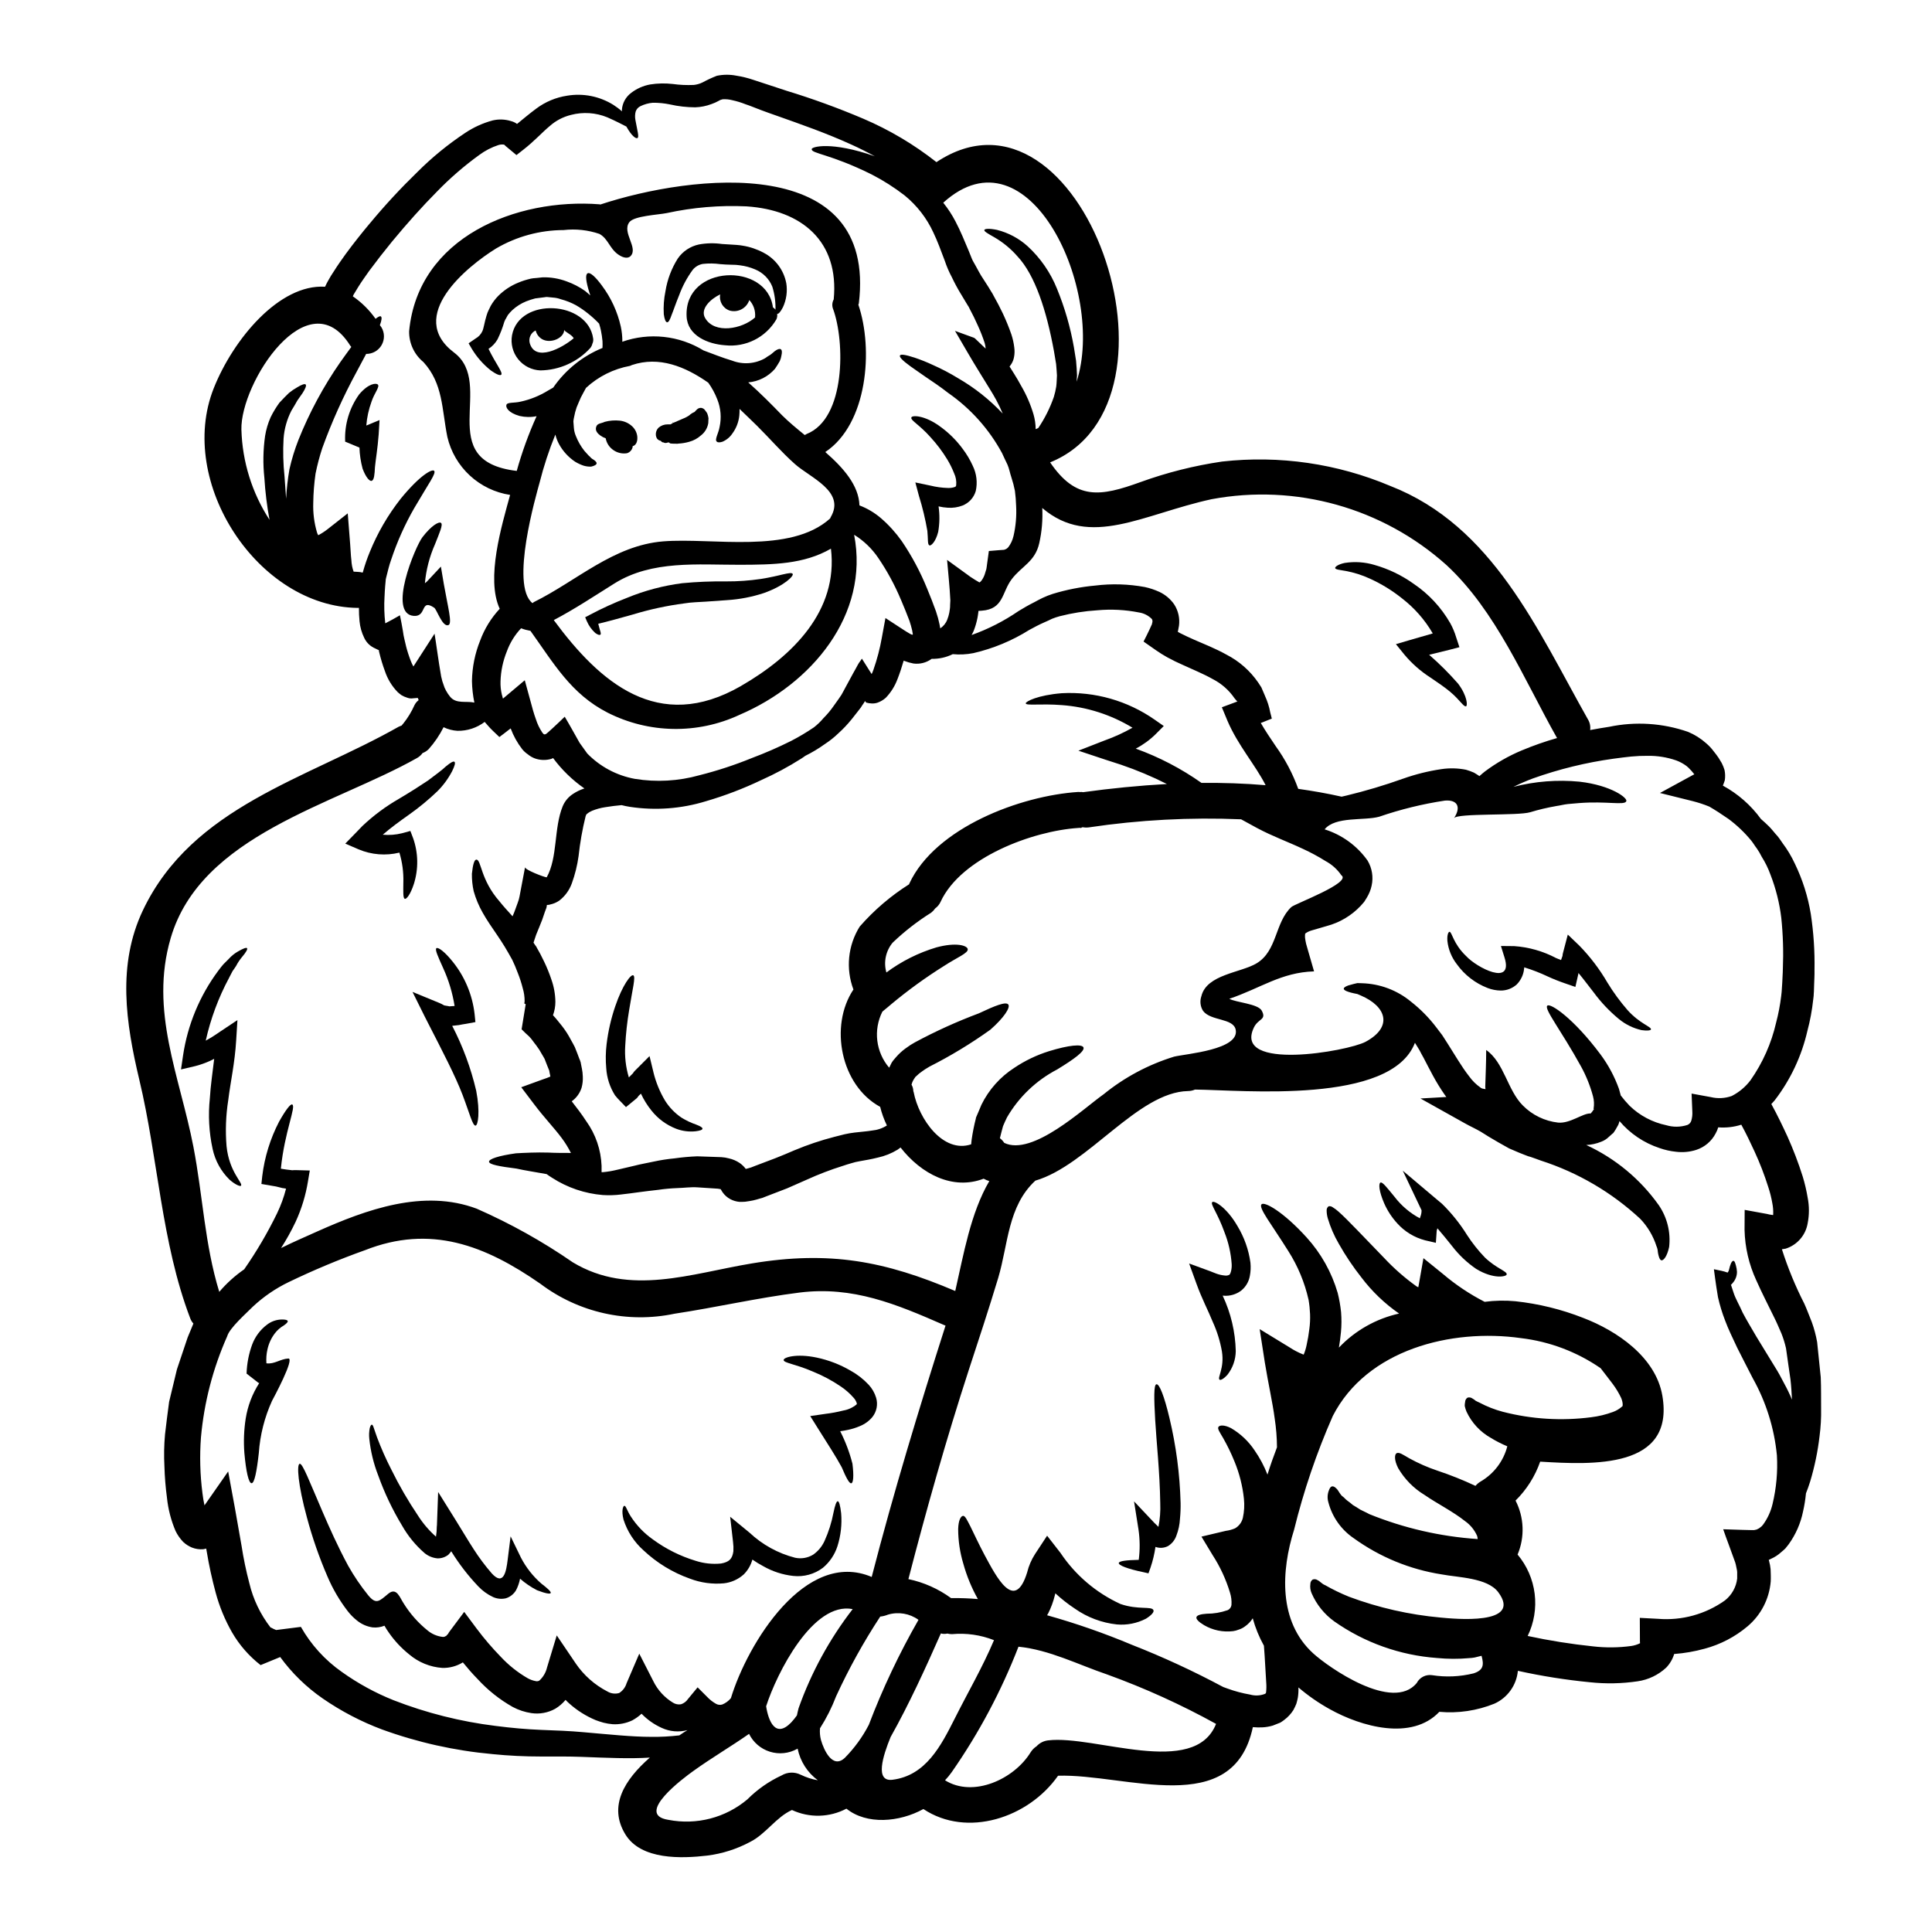 <?xml version="1.0" encoding="UTF-8"?>
<!-- Uploaded to: SVG Repo, www.svgrepo.com, Generator: SVG Repo Mixer Tools -->
<svg fill="#000000" width="800px" height="800px" version="1.1" viewBox="144 144 512 512" xmlns="http://www.w3.org/2000/svg">
 <g>
  <path d="m198.57 554.41-0.129 0.031-0.57 0.125h-0.004c-1.02 0.078-2.043-0.074-2.992-0.445-0.863-0.352-1.652-0.859-2.328-1.496-0.812-0.848-1.492-1.812-2.008-2.867-1.207-2.816-1.98-5.801-2.293-8.848-0.367-2.742-0.59-5.5-0.672-8.266-0.152-2.844-0.102-5.699 0.16-8.539 0.352-2.836 0.668-5.703 1.082-8.605 0.668-2.832 1.375-5.703 2.074-8.605 0.922-2.754 1.879-5.609 2.832-8.441 0.512-1.211 1.02-2.457 1.531-3.695-0.375-0.418-0.668-0.906-0.859-1.438-7.648-20.109-8.477-42.254-13.477-63.188-3.57-15.008-5.926-30.461 0.988-44.961 13.094-27.438 43.297-34.699 67.773-48.594 0.254-0.121 0.516-0.23 0.785-0.32 0.121-0.184 0.258-0.355 0.414-0.512 1.191-1.492 2.188-3.129 2.965-4.871 0.262-0.527 0.645-0.984 1.113-1.34l-0.062-0.129-0.031-0.094-0.125-0.289v-0.062h-0.055l-1.18 0.094c-0.527 0.09-1.074 0.035-1.574-0.156-0.535-0.16-1.047-0.387-1.527-0.668-0.344-0.246-0.672-0.508-0.988-0.789-1.547-1.586-2.715-3.504-3.41-5.609-0.598-1.613-1.098-3.262-1.496-4.934-0.125-0.543-0.094-0.395-0.094-0.449v-0.094c0-0.062 0-0.125-0.066-0.094h-0.031s-0.188-0.066-1.34-0.637v-0.004c-1.078-0.566-1.941-1.477-2.453-2.582-0.676-1.379-1.098-2.867-1.242-4.394-0.113-1.18-0.168-2.359-0.16-3.543h-0.32c-26.449-0.289-48.02-33.266-38.18-58.156 5.16-13.031 17.398-27.723 29.52-26.957 0.031 0 0.031-0.031 0.031-0.062h0.004c0.227-0.512 0.484-1.012 0.762-1.5 0.512-0.922 1.02-1.781 1.574-2.578 1.02-1.625 2.07-3.094 3.121-4.559 2.137-2.902 4.269-5.578 6.406-8.129l0.004 0.004c3.949-4.758 8.156-9.301 12.594-13.605 3.856-3.852 8.082-7.309 12.621-10.324 2.227-1.488 4.68-2.609 7.266-3.312 1.641-0.395 3.363-0.328 4.969 0.188 0.555 0.145 1.074 0.395 1.531 0.734 1.656-1.34 3.25-2.707 5.066-4.047 2.414-1.812 5.238-2.996 8.223-3.441 4.254-0.711 8.617 0.16 12.27 2.453 0.789 0.512 1.543 1.074 2.258 1.688 0-0.156-0.031-0.254-0.031-0.395 0.125-1.781 1.023-3.422 2.457-4.488 1.477-1.137 3.203-1.902 5.035-2.234 1.969-0.312 3.973-0.355 5.957-0.129 1.859 0.258 3.734 0.34 5.609 0.258 0.809-0.09 1.594-0.312 2.324-0.672 1.219-0.66 2.473-1.242 3.762-1.75 1.711-0.359 3.477-0.371 5.195-0.031 1.535 0.238 3.051 0.613 4.523 1.113 2.707 0.895 5.578 1.852 8.637 2.836l-0.004 0.004c6.957 2.117 13.797 4.606 20.492 7.453 6.934 2.965 13.449 6.836 19.371 11.504 38.383-25.484 69.449 63.637 30.129 79.57 6.879 10.102 13.289 9.082 23.93 5.227 7.016-2.543 14.266-4.367 21.648-5.449 15.168-1.703 30.52 0.527 44.578 6.469 27.16 10.578 38.965 38.109 52.348 61.82h0.004c0.523 0.859 0.738 1.867 0.605 2.867 1.656-0.32 3.344-0.602 5.035-0.859 6.957-1.461 14.184-0.996 20.902 1.336 1.762 0.734 3.391 1.758 4.812 3.027 0.734 0.625 1.395 1.328 1.969 2.102l0.699 0.895 0.637 0.895 0.828 1.371c0.297 0.59 0.543 1.207 0.734 1.844 0.184 0.891 0.203 1.809 0.066 2.707-0.129 0.418-0.32 0.926-0.512 1.406 3.984 2.164 7.434 5.191 10.098 8.855 0.703 0.605 1.406 1.242 2.137 1.969 0.668 0.668 1.145 1.309 1.75 2.008h0.004c0.348 0.359 0.668 0.742 0.957 1.148l0.863 1.242-0.004 0.004c1.285 1.703 2.387 3.539 3.281 5.477 2.031 4.195 3.449 8.66 4.207 13.258 0.754 4.949 1.086 9.953 0.988 14.957 0.031 1.34-0.062 2.516-0.094 3.789l-0.062 1.914-0.035 0.477-0.031 0.637-0.125 1.055h-0.004c-0.297 2.773-0.812 5.523-1.531 8.219-1.527 6.668-4.473 12.926-8.633 18.352-0.285 0.355-0.633 0.703-0.922 1.023 1.656 3.027 2.965 5.766 4.301 8.66 1.539 3.438 2.879 6.957 4.016 10.547 0.555 1.828 0.992 3.691 1.305 5.574 0.449 2.266 0.449 4.594 0 6.856-0.535 3.144-2.785 5.731-5.832 6.691-0.324 0.07-0.656 0.121-0.988 0.156 1.578 4.957 3.562 9.773 5.93 14.406 0.73 1.574 1.34 3.344 2.008 4.941v-0.004c0.613 1.711 1.082 3.469 1.398 5.258 0.32 3.25 0.637 6.371 0.957 9.305 0.125 2.934 0.062 5.672 0.094 8.266 0.047 2.469-0.09 4.941-0.414 7.391-0.473 4.059-1.305 8.066-2.481 11.98-0.352 1.148-0.734 2.168-1.117 3.148-0.152 1.609-0.406 3.203-0.766 4.777-0.637 3.152-1.941 6.129-3.824 8.734l-0.859 1.082c-0.352 0.352-0.762 0.699-1.148 1.02-0.781 0.715-1.676 1.297-2.644 1.723l-0.633 0.32c0.031 0.094 0.094 0.156 0.094 0.254 0.199 0.719 0.34 1.453 0.41 2.195 0.031 1.086 0.094 2.168 0.031 3.25-0.383 4.625-2.598 8.902-6.144 11.887-3.312 2.793-7.195 4.816-11.379 5.93-2.637 0.727-5.336 1.199-8.062 1.402-0.406 1.348-1.129 2.582-2.102 3.602-2.098 1.957-4.746 3.223-7.586 3.633-4.188 0.621-8.438 0.703-12.648 0.25-6.418-0.625-12.793-1.637-19.086-3.027-0.355 3.809-2.731 7.133-6.215 8.703-4.625 1.871-9.629 2.613-14.598 2.164-7.328 7.742-20.711 3.938-29.027-0.699-2.957-1.637-5.746-3.57-8.316-5.766 0.039 0.922-0.016 1.844-0.16 2.754-0.094 0.539-0.254 1.082-0.395 1.594-0.234 0.566-0.496 1.121-0.785 1.656-0.645 1.012-1.465 1.895-2.426 2.609l-0.395 0.289-0.094 0.066-0.48 0.32h-0.031l-0.094 0.062-0.395 0.156c-0.512 0.223-1.02 0.414-1.531 0.605-0.934 0.277-1.895 0.438-2.867 0.477-0.809 0.031-1.617 0.008-2.422-0.062-5.191 24.535-33.648 12.301-51.621 12.875-7.836 11.188-24.121 16.531-35.688 8.828-6.371 3.504-15.008 4.234-20.395-0.098h-0.004c-4.492 2.367-9.832 2.496-14.434 0.352-4.207 1.883-6.945 6.406-11.121 8.477h0.004c-3.519 1.879-7.356 3.102-11.312 3.602-6.727 0.789-17.559 1.238-21.734-5.641-4.559-7.477-0.223-14.438 6.504-20.328-5.352 0.352-11.414 0.062-18.105-0.191-3.504-0.125-6.816-0.094-10.93-0.094-4.016 0-8.266-0.191-12.715-0.637v-0.004c-9.992-0.906-19.828-3.102-29.254-6.535-5.539-2.078-10.805-4.832-15.676-8.191-4.352-3.004-8.164-6.719-11.281-10.992l-5.195 2.137c-3.066-2.383-5.641-5.336-7.582-8.699-1.883-3.305-3.34-6.84-4.328-10.516-0.969-3.582-1.758-7.207-2.363-10.867l-0.125-0.699-0.031-0.031v-0.062c-0.031-0.062-0.031-0.062-0.062 0zm280.99 38.18v-0.004c-0.035-0.004-0.07 0.008-0.098 0.031 0.008-0.066 0.031-0.133 0.066-0.191 0.094-0.855 0.105-1.719 0.031-2.578-0.16-2.426-0.289-4.781-0.414-7.012-0.062-0.926-0.129-1.82-0.191-2.711h-0.004c-1.273-2.293-2.269-4.731-2.961-7.262-0.539 0.855-1.242 1.59-2.07 2.164-0.492 0.371-1.043 0.652-1.625 0.832-0.492 0.203-1.004 0.34-1.527 0.414-2.668 0.32-5.367-0.238-7.684-1.594-1.496-0.895-2.164-1.625-2.008-2.133 0.156-0.508 1.148-0.789 2.711-0.895 1.875 0.004 3.738-0.309 5.512-0.926 0.57-0.234 0.973-0.758 1.051-1.371 0.086-1.117-0.051-2.242-0.395-3.312-1.059-3.504-2.602-6.84-4.59-9.91l-2.965-4.91 6.438-1.527h0.004c0.844-0.105 1.668-0.332 2.453-0.668 1.039-0.594 1.789-1.59 2.07-2.754 0.371-1.68 0.469-3.406 0.285-5.117-0.355-3.371-1.191-6.676-2.484-9.812-0.863-2.148-1.875-4.234-3.023-6.246-0.863-1.5-1.625-2.519-1.211-2.996 0.32-0.395 1.434-0.574 3.281 0.352 2.516 1.469 4.664 3.496 6.277 5.926 1.383 1.992 2.527 4.144 3.406 6.406 0.762-2.488 1.625-4.875 2.519-7.234-0.016-2.551-0.219-5.098-0.605-7.617-0.574-4.363-1.688-9.145-2.613-14.848l-1.371-8.859 7.871 4.809h0.004c1.129 0.75 2.336 1.383 3.598 1.883 0.07 0.008 0.137 0.027 0.195 0.062 0.332-0.801 0.59-1.633 0.762-2.484 0.32-1.418 0.566-2.856 0.734-4.301 0.18-1.305 0.242-2.621 0.191-3.938-0.051-1.27-0.18-2.535-0.395-3.789-1.027-4.586-2.844-8.961-5.371-12.926-4.465-7.141-7.996-11.504-7.086-12.398 0.789-0.762 5.703 1.914 11.949 8.797 3.82 4.211 6.633 9.23 8.223 14.688 0.418 1.668 0.715 3.359 0.895 5.066 0.148 1.781 0.137 3.574-0.031 5.352-0.129 1.469-0.32 2.711-0.543 4.082 4.301-4.527 9.852-7.668 15.949-9.023-3.812-2.641-7.176-5.867-9.977-9.562-2.223-2.82-4.231-5.809-5.996-8.938-1.25-2.137-2.234-4.414-2.934-6.789-0.203-0.715-0.301-1.453-0.285-2.195 0.023-0.387 0.223-0.738 0.543-0.957 0.383-0.055 0.773 0.047 1.082 0.285 0.543 0.336 1.059 0.719 1.531 1.148 1.27 1.117 2.93 2.805 4.973 4.91 2.043 2.102 4.398 4.559 7.043 7.297l-0.004-0.004c2.621 2.809 5.512 5.348 8.637 7.586 0.188 0.094 0.32 0.188 0.477 0.254l0.098-0.48 1.27-7.234 5.195 4.207v0.004c3.383 2.867 7.078 5.336 11.023 7.359 2.703-0.359 5.441-0.414 8.156-0.156 6.141 0.66 12.164 2.137 17.91 4.394 8.949 3.41 19.285 10.387 21.031 20.648 3.312 19.406-18.391 18.32-32.379 17.465-1.359 3.891-3.594 7.422-6.527 10.316 2.285 4.453 2.484 9.691 0.539 14.309 2.481 2.953 4.051 6.562 4.527 10.391 0.473 3.828-0.168 7.711-1.852 11.18 5.719 1.234 11.5 2.152 17.316 2.758 3.359 0.387 6.754 0.355 10.105-0.098 0.82-0.117 1.617-0.363 2.359-0.734 0-0.156-0.031-0.32-0.031-0.477l-0.031-6.246 4.84 0.254h0.004c6.293 0.516 12.566-1.211 17.711-4.875 1.809-1.422 2.981-3.512 3.246-5.797v-1.688c-0.012-0.293-0.051-0.582-0.125-0.863-0.062-0.125-0.156-0.988-0.395-1.719-1.082-3.09-2.262-6.086-3.188-8.793 1.594 0.062 3.188 0.094 4.781 0.156l2.484 0.062h0.957l0.543-0.125c0.188-0.031 0.062 0 0.125-0.031l0.191-0.098 0.004-0.004c0.285-0.102 0.543-0.266 0.762-0.473l0.395-0.32 0.395-0.477c1.164-1.629 2-3.469 2.453-5.418 1.004-4.203 1.391-8.527 1.148-12.84-0.691-7.195-2.871-14.164-6.406-20.469-1.5-2.934-2.902-5.641-4.144-8.125-1.207-2.582-2.363-4.941-3.184-7.172-0.781-2.008-1.41-4.074-1.883-6.18-0.32-1.914-0.574-3.57-0.762-5.004l-0.32-2.394 2.008 0.418c0.508 0.125 1.051 0.25 1.402 0.395l0.191 0.094v0.004c0.125-0.148 0.23-0.309 0.32-0.477 0.156-0.449 0.25-1.055 0.414-1.469 0.254-0.895 0.637-1.242 0.863-1.18 0.285 0.031 0.414 0.445 0.633 1.207 0.16 0.562 0.258 1.137 0.285 1.723-0.008 1.055-0.391 2.07-1.082 2.867l-0.414 0.48h-0.117c0.223 0.668 0.449 1.371 0.703 2.133 0.508 1.625 1.574 3.344 2.422 5.32 1.02 1.945 2.293 4.047 3.664 6.402 1.465 2.391 3.059 4.973 4.777 7.809 0.895 1.402 1.754 2.965 2.613 4.652v0.004c0.746 1.352 1.414 2.746 2.008 4.172-0.094-1.719-0.188-3.504-0.395-5.32-0.395-2.613-0.762-5.352-1.18-8.266-0.301-1.336-0.703-2.644-1.207-3.918-0.637-1.406-1.18-2.805-1.945-4.301-1.434-2.965-3.121-6.184-4.746-9.84-1.93-4.184-2.984-8.715-3.094-13.32l0.031-5.32 5.926 1.082h0.004c0.426 0.117 0.863 0.203 1.305 0.254 0.414 0.062 0.191 0.031 0.289 0.031 0.023-0.023 0.035-0.059 0.031-0.094 0.051-1.012-0.023-2.031-0.223-3.027-0.254-1.465-0.617-2.914-1.086-4.328-1.012-3.207-2.227-6.348-3.633-9.402-1.051-2.293-2.258-4.809-3.504-7.086-1.977 0.625-4.055 0.863-6.117 0.699-0.164 0.555-0.387 1.09-0.672 1.594-1.07 2.07-2.906 3.637-5.117 4.367-1.734 0.562-3.574 0.734-5.383 0.512-1.5-0.152-2.981-0.484-4.402-0.988-4.121-1.359-7.785-3.832-10.59-7.144-0.078 0.34-0.188 0.668-0.32 0.988-0.254 0.48-0.449 0.789-0.699 1.242l-0.191 0.289c-0.121 0.215-0.262 0.418-0.414 0.605-0.02 0.016-0.031 0.039-0.031 0.062h-0.035v0.031c-0.066 0.039-0.129 0.082-0.191 0.129l-0.926 0.832v-0.004c-0.586 0.582-1.293 1.027-2.07 1.309-1.25 0.512-2.582 0.801-3.934 0.855 7.688 3.543 14.312 9.035 19.215 15.934 2.227 3.246 3.207 7.184 2.754 11.094-0.543 2.516-1.465 3.566-2.008 3.543-0.289-0.031-0.543-0.395-0.73-1.051-0.117-0.387-0.203-0.781-0.254-1.184-0.023-0.516-0.141-1.023-0.352-1.496-0.867-2.715-2.336-5.199-4.301-7.266-7.555-7.019-16.559-12.293-26.375-15.453-0.895-0.32-1.785-0.668-2.676-0.957l-0.668-0.191-0.32-0.125-0.512-0.191-0.156-0.062-1.371-0.543-2.676-1.145c-0.957-0.543-1.883-1.051-2.836-1.594-1.969-1.113-3.219-1.914-4.746-2.871-1.438-0.828-2.754-1.402-4.047-2.133l-11.871-6.637 6.852-0.395-0.48-0.668c-1.125-1.621-2.156-3.301-3.09-5.035-0.863-1.594-1.656-3.148-2.457-4.684-0.395-0.668-0.73-1.34-1.082-2.008-0.414-0.668-0.828-1.34-1.207-1.969-6.297 16.441-45.57 12.52-58.285 12.395-0.582 0.254-1.211 0.387-1.844 0.395-13.289 0.254-26.574 19.68-40.469 23.742-7.328 6.785-7.172 16.824-9.84 25.777-2.484 8.223-5.16 16.348-7.836 24.504-5.926 18.227-11.156 36.738-15.965 55.316h-0.004c4.086 0.855 7.941 2.574 11.312 5.035h0.25c2.289-0.031 4.574 0.055 6.856 0.254-1.66-2.953-2.953-6.102-3.859-9.367-0.898-2.977-1.359-6.066-1.367-9.18 0.066-2.422 0.734-3.473 1.309-3.504 0.57-0.031 1.117 1.242 1.969 2.867 0.895 1.82 2.106 4.465 3.762 7.586 3.09 5.703 7.93 15.266 11.246 4.527h-0.004c0.426-1.734 1.137-3.383 2.106-4.879l3.184-4.84 3.543 4.555c3.945 5.898 9.449 10.586 15.902 13.543 4.723 1.625 8.266 0.512 8.73 1.625 0.223 0.445-0.395 1.273-1.969 2.262-2.383 1.234-5.07 1.766-7.742 1.527-3.988-0.43-7.805-1.867-11.09-4.172-1.84-1.215-3.574-2.578-5.195-4.078-0.031 0.188-0.094 0.352-0.129 0.539-0.414 1.691-1.023 3.328-1.812 4.879-0.062 0.125-0.191 0.254-0.254 0.395h-0.004c7.656 2.141 15.168 4.762 22.5 7.84 8.277 3.246 16.352 6.981 24.188 11.18 0.395 0.129 0.762 0.289 1.145 0.414 1.945 0.707 3.949 1.242 5.988 1.594 1.301 0.367 2.68 0.301 3.938-0.188 0.074-0.035 0.141-0.094 0.188-0.16 0.051-0.043 0.094-0.094 0.133-0.148zm10.324-201.16v-0.004c-0.055 0.367-0.066 0.742-0.031 1.113 0.066 0.535 0.164 1.07 0.285 1.594l0.508 1.781 1.594 5.512c-8.73 0.254-14.215 4.492-22.461 7.266 1.781 0.988 7.613 1.309 8.602 3.148 1.34 2.519-0.922 2.008-2.102 4.496-5.512 11.598 24.824 6.297 29.602 3.758 7.328-3.938 5.547-9.367-1.242-12.27-0.32-0.125-0.637-0.254-0.922-0.395-0.32-0.062-0.637-0.125-0.926-0.191-0.574-0.125-1.051-0.25-1.469-0.395-0.789-0.254-1.207-0.539-1.207-0.828 0-0.289 0.414-0.574 1.207-0.863 0.395-0.125 0.863-0.254 1.438-0.395 0.32-0.062 0.605-0.125 0.957-0.223 0.352 0 0.762 0.031 1.18 0.031v0.004c4.781 0.125 9.383 1.852 13.062 4.91 2.527 1.984 4.789 4.285 6.727 6.852 0.539 0.699 1.051 1.371 1.527 2.008 0.48 0.762 0.988 1.527 1.469 2.293 0.891 1.434 1.816 2.898 2.754 4.398 0.941 1.5 1.883 2.902 2.902 4.207 0.832 1.164 1.855 2.176 3.027 2.996 0.141 0.113 0.301 0.199 0.473 0.25 0.094 0.031 0.832 0.16 0.832 0.16v0.004c-0.035-0.199-0.059-0.402-0.062-0.605 0.094-3.281 0.25-6.535 0.25-9.781 4.75 3.312 5.641 10.676 9.723 14.719 2.504 2.531 5.801 4.125 9.336 4.523 3.246 0.289 6.562-2.547 8.637-2.422 0.32-0.355 0.609-0.738 0.859-1.145-0.094-0.062-0.125-0.098-0.094-0.129 0.188-1.105 0.133-2.234-0.164-3.316-0.734-2.727-1.793-5.356-3.148-7.836-5.32-9.656-9.879-15.297-8.953-16.137 0.762-0.789 6.914 3.281 14.113 12.938 2.066 2.781 3.707 5.856 4.879 9.117 0.16 0.539 0.32 1.145 0.48 1.75 0.723 0.945 1.5 1.848 2.324 2.707 2.684 2.609 6.055 4.398 9.719 5.164 1.832 0.547 3.789 0.523 5.609-0.066 0.48-0.195 0.852-0.59 1.02-1.082 0.25-0.824 0.348-1.691 0.285-2.551l-0.191-4.684 5.066 0.926c1.848 0.453 3.785 0.352 5.574-0.289 1.953-0.996 3.652-2.422 4.973-4.172 3.227-4.602 5.531-9.785 6.785-15.262 0.609-2.305 1.055-4.648 1.34-7.012l0.098-0.863c0.023-0.102 0.031-0.211 0.031-0.316l0.031-0.445 0.125-1.914c0.031-1.242 0.16-2.516 0.16-3.695h0.004c0.184-4.508 0.047-9.023-0.414-13.512-0.473-3.93-1.438-7.781-2.871-11.469-0.602-1.664-1.379-3.254-2.324-4.746-0.371-0.758-0.797-1.48-1.277-2.172-0.543-0.699-1.02-1.531-1.496-2.102-1.766-2.152-3.789-4.078-6.023-5.738-1.879-1.305-3.566-2.391-5.098-3.277-1.422-0.582-2.879-1.059-4.367-1.438l-8.699-2.164 8.473-4.621h0.004c0.203-0.125 0.414-0.234 0.637-0.32l-0.395-0.48-0.395-0.477-0.254-0.254c-0.309-0.359-0.648-0.691-1.02-0.988-0.84-0.629-1.77-1.133-2.754-1.496-2.438-0.844-5.004-1.254-7.586-1.211-1.457-0.016-2.914 0.051-4.363 0.191l-2.199 0.25-2.453 0.32c-7.277 1.008-14.434 2.758-21.352 5.227-1.758 0.656-3.481 1.398-5.164 2.234 5.711-1.473 11.629-1.934 17.496-1.371 8.539 0.988 12.871 4.398 12.395 5.191-0.477 1.148-5.117-0.094-12.523 0.48-0.922 0.094-1.91 0.156-2.93 0.254-1.02 0.098-2.074 0.395-3.148 0.539v0.004c-2.312 0.398-4.602 0.941-6.852 1.625-3.215 0.988-19.285 0.191-20.199 1.574 1.969-2.965 0.891-4.941-2.426-4.652-5.914 0.895-11.738 2.32-17.395 4.269-4.016 1.113-11.598-0.16-14.465 3.344v0.004c4.59 1.438 8.586 4.34 11.375 8.266 1.199 1.996 1.586 4.383 1.082 6.656-0.117 0.57-0.289 1.125-0.512 1.66-0.215 0.527-0.473 1.039-0.766 1.527l-0.699 1.113-0.926 1.055c-2.445 2.59-5.57 4.445-9.016 5.352-1.34 0.395-2.676 0.762-4.047 1.18-0.598 0.172-1.156 0.453-1.648 0.824zm104.14-42.766c0.191-0.094-0.094-0.031-0.062 0v0.031c0.027-0.008 0.027-0.039 0.059-0.039zm-20.172 168.09c0.219 0.031 0.32-0.895-0.191-2.199v-0.004c-0.633-1.348-1.402-2.629-2.297-3.82-1.18-1.574-2.262-2.934-3.184-4.144-6.281-4.332-13.52-7.066-21.098-7.969-18.5-2.613-40.883 3.027-49.902 20.68l0.004 0.004c-4.273 9.711-7.699 19.777-10.234 30.082-3.41 10.801-4.238 24.312 5.066 32.785 4.019 3.668 21.066 15.648 27.438 7.84 0.77-1.48 2.394-2.312 4.047-2.07 3.668 0.578 7.414 0.414 11.02-0.48 2.644-0.859 2.754-2.258 2.106-4.652l-0.789 0.191-0.891 0.223-0.129 0.031c-0.062 0-0.637 0.094-0.637 0.094l-0.25 0.031-0.543 0.031v0.008c-2.863 0.262-5.746 0.25-8.605-0.031-9.77-0.715-19.164-4.062-27.18-9.688-2.629-1.891-4.699-4.457-5.992-7.426-0.352-0.777-0.473-1.641-0.352-2.484-0.008-0.473 0.219-0.914 0.605-1.184 0.434-0.18 0.93-0.117 1.309 0.16 0.574 0.223 1.18 1.02 1.969 1.309v-0.004c2.051 1.172 4.18 2.203 6.371 3.09 7.801 2.91 15.957 4.762 24.25 5.512 3.379 0.32 21.953 2.199 15.266-6.754-2.902-3.824-10.676-3.856-14.957-4.684-8.426-1.312-16.418-4.602-23.328-9.594-3.328-2.262-5.719-5.66-6.723-9.559-0.293-1.008-0.246-2.082 0.129-3.059 0.223-0.668 0.512-1.051 0.863-1.117 0.352-0.066 0.789 0.16 1.27 0.699 0.48 0.48 0.895 1.594 1.656 2.074 0.418 0.32 0.574 0.605 1.086 0.988 0.52 0.367 1.02 0.758 1.496 1.18 0.637 0.395 1.309 0.766 1.945 1.211 0.73 0.395 1.574 0.73 2.363 1.18l-0.004 0.004c9.18 3.727 18.895 5.965 28.777 6.629-0.016-0.293-0.07-0.582-0.16-0.859-0.688-1.562-1.789-2.91-3.184-3.891-3.25-2.582-7.477-4.684-10.742-6.945-2.883-1.742-5.281-4.18-6.981-7.086-1.145-2.231-0.957-3.727-0.395-3.984 0.699-0.32 1.719 0.445 3.344 1.371h0.004c2.363 1.301 4.836 2.391 7.391 3.25 3.457 1.148 6.84 2.5 10.133 4.047 0.414-0.484 0.91-0.895 1.465-1.211 3.461-2.047 5.969-5.383 6.977-9.273-1.512-0.629-2.969-1.371-4.363-2.227-2.82-1.582-5.07-4.008-6.441-6.938-0.211-0.492-0.371-1.004-0.48-1.531-0.004-0.352 0.027-0.703 0.102-1.051 0.012-0.461 0.246-0.887 0.633-1.145 0.445-0.141 0.93-0.059 1.305 0.219 0.309 0.172 0.598 0.375 0.863 0.609 0.32 0.191 0.668 0.32 0.988 0.48 1.98 1.051 4.078 1.875 6.246 2.449 7.625 1.957 15.551 2.445 23.355 1.434 1.98-0.238 3.926-0.711 5.801-1.402 0.879-0.316 1.691-0.805 2.391-1.43zm-17.191-177.17c-0.051-0.047-0.094-0.102-0.125-0.164-8.637-15.328-16.094-33.555-29.223-45.691-16.914-15.156-39.91-21.598-62.234-17.434-18.129 3.938-32.211 13.16-44.871 2.328 0.16 3.121-0.105 6.25-0.789 9.305-1.113 4.973-4.652 6.059-7.328 9.594-2.613 3.477-2.102 7.902-7.902 8.316l-0.891 0.062v-0.004c-0.004 0.141-0.016 0.281-0.035 0.418-0.094 0.539-0.125 1.051-0.25 1.574h-0.004c-0.223 1.109-0.543 2.199-0.953 3.254-0.16 0.352-0.352 0.789-0.574 1.148h-0.004c4.406-1.57 8.586-3.703 12.441-6.348 1.309-0.789 2.644-1.594 4.144-2.328 0.73-0.418 1.496-0.789 2.262-1.18 0.871-0.406 1.762-0.758 2.676-1.051 3.664-1.117 7.434-1.855 11.25-2.203 4.379-0.539 8.816-0.406 13.156 0.395 1.32 0.285 2.602 0.715 3.828 1.277 1.578 0.738 2.938 1.883 3.934 3.312 1.09 1.68 1.539 3.691 1.273 5.672l-0.285 1.5-0.031 0.094c0 0.031 0.062 0.031 0.094 0.062 0.199 0.094 0.395 0.199 0.578 0.32 1.145 0.574 2.363 1.148 3.664 1.719 2.609 1.148 5.512 2.262 8.539 3.938h-0.004c3.391 1.734 6.293 4.289 8.449 7.426l0.828 1.27 0.957 2.231-0.004 0.004c0.648 1.402 1.117 2.879 1.402 4.398l0.289 1.117 0.125 0.539-0.445 0.16-1.969 0.789-0.508 0.191c1.145 1.969 2.484 3.984 3.938 6.117h-0.004c2.516 3.484 4.531 7.301 5.992 11.344 3.852 0.543 7.68 1.211 11.5 2.074 0.395-0.098 0.789-0.191 1.242-0.289h0.004c5.098-1.227 10.129-2.727 15.07-4.496 3.277-1.16 6.66-2.004 10.102-2.512 2.172-0.328 4.379-0.273 6.531 0.156 0.719 0.203 1.422 0.461 2.106 0.762 0.508 0.32 0.988 0.574 1.465 0.926 0.477-0.414 0.957-0.859 1.465-1.242 2.992-2.234 6.246-4.098 9.691-5.543 3.074-1.289 6.227-2.394 9.438-3.309zm-70.457 44.801c0.957-0.895 16.156-6.473 13.258-8.445-1.062-1.555-2.484-2.832-4.144-3.727-1.914-1.199-3.906-2.277-5.957-3.219-4.172-1.969-8.094-3.344-12.266-5.578l-4.191-2.293c-13.465-0.566-26.949 0.148-40.277 2.133-0.562 0.086-1.133 0.074-1.691-0.031-0.098 0.031-0.191 0.031-0.289 0.062l0.004 0.004c-0.027 0.043-0.059 0.086-0.094 0.125-0.191 0-0.32-0.031-0.512-0.031-0.094 0-0.191 0.031-0.289 0.031-12.105 0.789-31.066 7.84-36.488 19.566h0.004c-0.32 0.699-0.812 1.301-1.434 1.754-0.301 0.434-0.668 0.82-1.082 1.145-3.66 2.293-7.078 4.953-10.199 7.938-1.824 2.199-2.441 5.156-1.656 7.902 4.004-2.981 8.504-5.234 13.285-6.66 5.258-1.406 8.094-0.48 8.266 0.445 0.254 1.051-2.832 2.231-6.246 4.461-4.898 3.066-9.582 6.461-14.02 10.164-0.637 0.574-1.309 1.082-1.945 1.625-0.129 0.125-0.266 0.242-0.41 0.352-2.438 4.863-1.723 10.715 1.812 14.852 0.223-0.48 0.355-0.734 0.543-1.117l0.16-0.289 0.285-0.414c0.027-0.043 0.062-0.086 0.098-0.125l0.156-0.191 0.574-0.668 0.004-0.004c0.73-0.844 1.551-1.602 2.449-2.262l1.371-0.957 1.18-0.699c5.465-2.941 11.117-5.504 16.926-7.68 4.269-2.008 7.203-3.215 7.836-2.328 0.543 0.789-1.082 3.414-4.777 6.66-5.121 3.668-10.516 6.941-16.137 9.785l-1.148 0.699-0.828 0.574v0.004c-0.527 0.352-1.02 0.758-1.469 1.207l-0.289 0.254-0.062 0.094 0.004 0.004c-0.215 0.293-0.406 0.602-0.578 0.922-0.031 0.125-0.125 0.223-0.188 0.414l-0.191 0.605c0.305 0.523 0.469 1.117 0.48 1.723 0.043 0.09 0.074 0.188 0.094 0.285 1.371 7.109 7.805 16.285 15.23 13.801 0.031-0.418 0.062-0.789 0.125-1.211 0.27-1.902 0.641-3.785 1.121-5.641l0.031-0.223c0.508-1.145 0.957-2.258 1.434-3.379h-0.004c1.965-4.023 4.996-7.426 8.762-9.84 2.816-1.887 5.887-3.356 9.117-4.371 5.383-1.656 8.762-1.941 9.176-1.02 0.418 0.988-2.453 3.094-6.945 5.832l-0.004 0.004c-5.551 2.891-10.172 7.297-13.316 12.711-0.395 0.789-0.73 1.574-1.051 2.328-0.32 1.117-0.57 2.168-0.828 3.188 0.453 0.344 0.84 0.762 1.145 1.238 7.477 3.633 20.969-9.082 26.371-12.902 5.519-4.484 11.855-7.863 18.656-9.949 3.184-0.766 17.398-1.82 16.316-7.141-0.637-3.121-6.598-2.262-8.637-4.973v0.004c-0.75-1.172-0.914-2.625-0.449-3.938 1.406-5.769 10.516-6.184 14.656-8.703 5.484-3.32 4.785-10.777 9.164-14.887zm-14.227-54.488-0.125-0.031-0.668-0.789h-0.004c-1.473-2.164-3.469-3.926-5.801-5.117-2.422-1.371-5.117-2.457-7.871-3.727-1.406-0.605-2.754-1.273-4.176-2.043-1.031-0.574-2.031-1.199-2.996-1.875-1.113-0.789-2.199-1.531-3.281-2.293 0.543-1.082 1.082-2.102 1.574-3.188 0.223-0.477 0.574-1.238 0.668-1.465v-0.004c0-0.152 0.031-0.305 0.094-0.445 0.062-0.293 0.02-0.598-0.125-0.859-0.926-0.949-2.137-1.562-3.445-1.754-3.625-0.719-7.336-0.91-11.02-0.574-3.367 0.207-6.707 0.734-9.973 1.574-0.684 0.184-1.352 0.406-2.008 0.668-0.699 0.352-1.402 0.668-2.07 0.957-1.371 0.602-2.707 1.305-3.984 2.008-4.562 2.863-9.57 4.941-14.82 6.148-1.797 0.355-3.633 0.445-5.457 0.27-1.742 0.863-3.668 1.289-5.609 1.242l-0.062 0.062c-1.371 0.973-3.059 1.395-4.723 1.18-0.84-0.156-1.664-0.391-2.457-0.699-0.051-0.027-0.102-0.051-0.156-0.062-0.477 1.656-1.02 3.312-1.656 4.941h-0.004c-0.684 1.828-1.734 3.496-3.09 4.906-0.625 0.555-1.352 0.988-2.137 1.273-0.504 0.176-1.039 0.25-1.574 0.223-0.484-0.02-0.969-0.09-1.438-0.223-0.094-0.062-0.172-0.148-0.219-0.254-0.066 0-0.066-0.289-0.16-0.094l-0.254 0.414c-0.188 0.254-0.352 0.539-0.539 0.789l-0.254 0.414-0.863 1.117c-0.57 0.699-1.113 1.434-1.656 2.102l-0.004-0.004c-1.059 1.312-2.219 2.535-3.473 3.664-1.098 1.059-2.293 2.008-3.57 2.84-1.641 1.18-3.379 2.223-5.191 3.121-0.355 0.254-0.703 0.512-1.055 0.73-3.398 2.156-6.949 4.062-10.625 5.703-4.707 2.25-9.586 4.113-14.594 5.578-6.543 2.019-13.461 2.531-20.23 1.5-0.734-0.098-1.469-0.289-2.168-0.449-1.402 0.129-2.832 0.289-4.328 0.543-1.203 0.18-2.379 0.5-3.504 0.957-0.488 0.203-0.941 0.48-1.344 0.828-0.156 0.098-0.156 0.129-0.188 0.191l-0.16 0.395h-0.004c-0.867 3.496-1.492 7.047-1.875 10.625-0.344 2.457-0.941 4.871-1.789 7.203-0.645 1.789-1.781 3.356-3.277 4.523-0.555 0.391-1.168 0.691-1.816 0.895-0.32 0.094-0.762 0.223-0.957 0.254l-0.395 0.031h-0.156s-0.035 0.352-0.066 0.477h-0.004c-0.004 0.098-0.027 0.195-0.062 0.289l-0.395 1.051c-0.254 0.699-0.477 1.438-0.73 2.137-0.543 1.434-1.051 2.578-1.594 3.938-0.254 0.73-0.477 1.402-0.699 2.102 0.188 0.254 0.352 0.508 0.508 0.762l0.098 0.094 0.031 0.066 0.156 0.25 0.129 0.254 0.289 0.512 0.57 1.02 1.051 2.102v0.004c0.738 1.535 1.375 3.113 1.914 4.727 0.672 1.895 1.027 3.891 1.051 5.902 0 1.211-0.215 2.41-0.637 3.543 0.895 0.922 1.594 1.91 2.426 2.898l-0.004-0.004c0.887 1.137 1.668 2.356 2.328 3.633 0.352 0.637 0.762 1.34 1.051 1.945l0.668 1.688 0.574 1.531 0.094 0.188 0.031 0.098 0.191 0.57v0.066l0.094 0.477 0.188 0.957 0.008 0.004c0.148 0.727 0.234 1.461 0.254 2.199 0.051 1-0.059 1.996-0.32 2.961-0.402 1.266-1.152 2.391-2.164 3.25-0.16 0.129-0.32 0.223-0.449 0.352 1.309 1.688 2.644 3.414 3.856 5.289h0.004c2.477 3.457 3.883 7.562 4.047 11.809v1.688c0.105-0.016 0.211-0.016 0.316 0 1.281-0.113 2.547-0.328 3.797-0.637 1.465-0.352 3.027-0.73 4.617-1.082 1.574-0.418 3.312-0.699 5.07-1.086h-0.004c1.828-0.398 3.68-0.684 5.543-0.859 1.988-0.281 3.984-0.465 5.992-0.543 2.106 0.062 4.269 0.16 6.473 0.223l-0.004 0.004c0.648 0.035 1.289 0.145 1.914 0.316 1.023 0.219 1.996 0.633 2.863 1.215 0.629 0.43 1.176 0.961 1.629 1.574h0.031c0.352-0.062 0.832-0.219 1.273-0.352l0.16-0.031 0.031-0.031 0.25-0.094 0.734-0.289c1.816-0.668 3.633-1.371 5.383-2.039s3.41-1.406 5.066-2.106h0.008c3.449-1.445 7-2.637 10.625-3.566l2.644-0.668c0.863-0.195 1.738-0.344 2.613-0.449 1.816-0.219 3.379-0.32 4.652-0.539 1.402-0.129 2.75-0.586 3.938-1.34-0.766-1.578-1.363-3.234-1.785-4.938-10.449-5.672-13.539-21.414-7.086-31.094-2.074-5.512-1.461-11.672 1.656-16.668 3.801-4.352 8.211-8.129 13.094-11.215 0.035-0.059 0.059-0.125 0.066-0.191 6.914-14.852 29.477-23.293 44.773-24.281 0.191 0 0.395 0.031 0.574 0.031 0.094 0 0.156-0.031 0.223-0.031 0.188 0 0.316 0.062 0.477 0.062 7.359-1.02 14.785-1.75 22.211-2.168-3.934-1.988-8.004-3.695-12.176-5.117-1.371-0.445-2.707-0.895-4.047-1.309l-7.231-2.406 6.945-2.707h0.004c2.555-0.91 5.027-2.043 7.391-3.379-5.684-3.453-12.102-5.508-18.734-5.992-5.703-0.445-9.496 0.223-9.562-0.477 0-0.477 3.148-2.164 9.562-2.676 8.75-0.477 17.41 1.992 24.598 7.008l2.422 1.688-2.133 2.137v0.004c-1.559 1.539-3.344 2.84-5.289 3.852 6.188 2.234 12.051 5.289 17.426 9.086 5.672-0.066 11.348 0.125 16.984 0.602-2.707-5.352-7.328-10.543-10.102-17.047l-1.496-3.602 3.938-1.465c0.145-0.074 0.238-0.043 0.238-0.074zm-50.188 275.32c12.27-1.469 38.75 10.035 44.477-4.363v-0.004c-9.234-5.102-18.859-9.469-28.777-13.066-7.711-2.609-15.352-6.562-23.582-7.391h0.004c-4.551 11.742-10.488 22.902-17.688 33.234-0.539 0.766-1.137 1.492-1.781 2.168 7.477 4.684 18.32-0.289 22.688-7.426 0.406-0.637 0.941-1.18 1.574-1.594 0.805-0.879 1.902-1.434 3.086-1.559zm7.523-360.08c7.773-23.961-12.594-68.035-35.34-47.418h-0.004c1.246 1.543 2.336 3.211 3.25 4.973 1.309 2.484 2.426 5.227 3.508 7.805 0.254 0.668 0.539 1.309 0.789 1.969 0.246 0.66 0.637 1.211 0.957 1.82 0.668 1.18 1.242 2.391 2.199 3.789 0.414 0.668 0.859 1.371 1.309 2.039l0.637 1.055 0.414 0.668 0.32 0.602c0.859 1.531 1.688 3.094 2.484 4.781h-0.004c0.824 1.766 1.559 3.574 2.199 5.418 0.367 1.117 0.625 2.269 0.762 3.438 0.121 0.848 0.102 1.711-0.062 2.551-0.113 0.648-0.352 1.266-0.699 1.82l-0.48 0.699c-0.062 0-0.031 0.031 0 0.031l0.031 0.031c0.074 0.09 0.137 0.188 0.191 0.289l0.957 1.527c0.637 1.02 1.273 2.074 1.883 3.219 1.391 2.379 2.492 4.914 3.277 7.555 0.371 1.277 0.566 2.602 0.574 3.934 0.242-0.086 0.477-0.195 0.703-0.316 1.723-2.551 3.102-5.316 4.113-8.223 0.273-0.902 0.488-1.824 0.637-2.758 0.125-0.953 0.125-1.941 0.188-2.93-0.062-0.988-0.125-2.008-0.223-3.027-0.188-1.117-0.395-2.262-0.57-3.414-1.969-10.77-5.004-20.105-9.625-25.078v0.008c-1.754-2.027-3.836-3.75-6.152-5.098-1.75-0.988-2.801-1.594-2.676-1.945 0.125-0.352 1.273-0.449 3.344-0.031 3.039 0.762 5.844 2.262 8.16 4.363 3.383 3.117 6.027 6.949 7.742 11.215 2.055 5.008 3.562 10.223 4.496 15.551 0.188 1.211 0.395 2.391 0.57 3.57 0.129 1.273 0.191 2.613 0.254 3.891-0.055 0.543-0.086 1.086-0.117 1.629zm-16.734 40.977c0.617-2.648 0.855-5.375 0.703-8.094-0.039-1.316-0.145-2.629-0.316-3.934-0.234-1.199-0.543-2.383-0.926-3.543-0.395-1.145-0.574-2.328-1.051-3.41-0.48-1.02-0.988-2.039-1.438-3.059-3.445-6.356-8.332-11.812-14.27-15.941-2.195-1.723-4.234-3.062-5.922-4.207-1.688-1.145-3.031-2.133-4.113-2.871-2.102-1.527-2.934-2.422-2.754-2.832 0.176-0.414 1.402-0.254 3.938 0.574h-0.004c1.617 0.543 3.203 1.18 4.75 1.906 2.328 1.027 4.582 2.211 6.754 3.543 4.371 2.527 8.352 5.684 11.805 9.367-0.52-1.25-1.102-2.473-1.75-3.664-0.543-0.988-1.117-1.969-1.723-2.934-0.859-1.371-1.688-2.754-2.516-4.078-1.211-1.945-2.293-3.758-3.41-5.672-1.113-1.914-2.168-3.727-3.25-5.578l4.328 1.574c0.32 0.156 0.73 0.188 0.988 0.445l0.762 0.73 1.531 1.469 0.508 0.477 0.004 0.004c-0.031-0.508-0.117-1.008-0.258-1.496-0.508-1.551-1.105-3.074-1.781-4.559-0.668-1.531-1.402-2.996-2.164-4.43l-0.254-0.512-0.004 0.004c-0.031-0.035-0.055-0.082-0.062-0.129l-0.191-0.289-0.637-1.051c-0.414-0.699-0.828-1.402-1.242-2.07l-0.004 0.004c-0.863-1.426-1.652-2.894-2.363-4.402-0.75-1.398-1.375-2.859-1.875-4.363-1.055-2.801-1.945-5.227-2.996-7.422v-0.004c-1.758-3.836-4.375-7.215-7.648-9.879-2.742-2.117-5.668-3.981-8.75-5.562-10.895-5.414-15.965-5.512-15.867-6.691-0.098-0.637 5.191-2.164 16.727 1.883-2.039-1.113-4.078-2.133-6.117-3.059-6.914-3.148-13.605-5.453-19.598-7.586-1.574-0.543-3.062-1.082-4.527-1.625-1.465-0.543-2.754-1.113-4.047-1.527h0.004c-1.125-0.449-2.289-0.801-3.473-1.059-0.84-0.219-1.711-0.305-2.578-0.25-0.129 0.055-0.258 0.098-0.395 0.125l-0.219 0.062-0.414 0.223v0.004c-0.613 0.34-1.254 0.625-1.914 0.855-1.387 0.523-2.848 0.816-4.328 0.863-2.242-0.012-4.477-0.266-6.66-0.762-1.512-0.316-3.047-0.465-4.59-0.449-1.117 0.098-2.211 0.402-3.219 0.891-0.625 0.281-1.098 0.816-1.309 1.465-0.18 0.723-0.199 1.473-0.062 2.203 0.543 2.996 1.051 4.59 0.512 4.812-0.395 0.156-1.469-0.48-2.902-3.062-1.18-0.602-2.805-1.465-5.066-2.453h0.004c-3.059-1.25-6.438-1.473-9.629-0.633-2.109 0.52-4.055 1.547-5.672 2.996-1.914 1.574-4.051 3.984-6.981 6.246l-1.785 1.402-2.867-2.391c-0.289-0.254-0.352-0.414-0.543-0.395-0.457-0.055-0.926-0.012-1.367 0.125-1.82 0.598-3.527 1.477-5.066 2.617-4.016 2.902-7.769 6.152-11.219 9.715-3.856 3.891-7.828 8.309-11.918 13.258-2.008 2.453-4.047 5.066-6.055 7.773-0.957 1.375-1.969 2.754-2.871 4.207-0.445 0.699-0.891 1.434-1.273 2.102-0.062 0.16-0.125 0.289-0.188 0.418 2.344 1.617 4.383 3.633 6.023 5.961 0.699-0.543 1.18-0.789 1.402-0.637 0.32 0.219 0.254 0.957-0.254 2.328l-0.004-0.004c0.129 0.195 0.27 0.387 0.418 0.57 0.867 1.445 0.883 3.25 0.043 4.711-0.84 1.465-2.406 2.356-4.094 2.336-0.762 1.434-1.574 2.996-2.547 4.777-3.531 6.496-6.57 13.25-9.086 20.203-0.727 2.215-1.32 4.469-1.781 6.754-0.371 2.574-0.574 5.172-0.605 7.773-0.09 2.629 0.242 5.254 0.984 7.777 0.07 0.273 0.188 0.531 0.348 0.766 0.863-0.461 1.688-0.992 2.457-1.594 1.781-1.402 3.543-2.801 5.352-4.203 0.219 2.644 0.414 5.352 0.637 8.125 0.125 1.402 0.156 2.996 0.32 4.238v-0.004c0.027 0.547 0.09 1.09 0.191 1.625 0.102 0.5 0.238 0.988 0.41 1.465 0.395 0 0.734 0.062 1.117 0.062h0.004c0.43 0.012 0.859 0.078 1.273 0.195l0.094-0.254v-0.004c0.488-1.766 1.086-3.496 1.785-5.191 2.055-5.066 4.812-9.816 8.191-14.117 5.227-6.402 8.379-7.934 8.859-7.422 0.633 0.637-1.34 3.184-5.227 9.84-2.508 4.359-4.57 8.961-6.152 13.734-0.539 1.465-0.891 3.059-1.309 4.684-0.098 0.32-0.152 0.652-0.156 0.988-0.031 0.445-0.094 0.891-0.125 1.34-0.066 0.891-0.129 1.816-0.16 2.754h-0.004c-0.141 2.363-0.078 4.734 0.195 7.086 1.238-0.637 2.609-1.371 3.887-2.133 0.289 1.34 0.543 2.754 0.789 4.176 0.094 0.73 0.219 1.465 0.395 2.164 0.156 0.637 0.352 1.574 0.414 1.75h-0.008c0.344 1.355 0.77 2.684 1.277 3.984 0.195 0.516 0.43 1.02 0.699 1.5l0.125-0.191c1.82-2.801 3.633-5.641 5.484-8.504 0.414 2.484 1.051 7.391 1.75 11.344v-0.004c0.168 0.848 0.414 1.68 0.734 2.484l0.191 0.543 0.125 0.223 0.223 0.477h0.004c0.316 0.59 0.688 1.145 1.113 1.66 1.594 1.945 4.269 1.051 6.406 1.531v-0.004c-0.387-1.875-0.602-3.789-0.637-5.707 0.062-3.668 0.793-7.297 2.164-10.703 1.152-3.133 2.918-6.004 5.195-8.445-3.727-8.031 0.543-22.086 2.754-30.176h0.004c-3.988-0.605-7.703-2.394-10.668-5.129-2.965-2.734-5.043-6.297-5.965-10.223-1.496-7.426-1.113-14.117-6.34-19.852h-0.004c-2.449-2.008-3.848-5.023-3.789-8.191 2.363-24.949 28.422-35.336 50.508-33.617 0.051 0 0.098 0.023 0.125 0.066 24.281-8.035 73.387-13.895 68.543 26.191-0.031 0.129-0.094 0.223-0.125 0.352 4.016 11.762 2.453 31.578-8.766 39.039 4.781 4.172 8.891 8.824 9.055 14.145l-0.004-0.004c2.109 0.801 4.062 1.969 5.766 3.445 2.051 1.781 3.879 3.805 5.449 6.023 2.68 3.949 4.934 8.168 6.727 12.594 0.859 2.07 1.621 4.016 2.363 6.086h-0.004c0.379 1.105 0.688 2.231 0.922 3.375 0.066 0.395 0.129 0.699 0.191 1.051 0.852-0.543 1.5-1.348 1.852-2.293 0.234-0.586 0.418-1.195 0.539-1.816 0.062-0.352 0.129-0.699 0.16-1.02 0.047-0.348 0.07-0.699 0.062-1.051l0.062-1.242c-0.156-3.508-0.637-7.871-0.863-10.707 1.691 1.207 3.348 2.422 5.008 3.633h0.004c0.754 0.59 1.543 1.133 2.359 1.625l1.18 0.699s0.129 0.062 0.543-0.449l0.004 0.004c0.469-0.641 0.816-1.363 1.016-2.133 0.082-0.207 0.148-0.422 0.191-0.637l0.066-0.156c0.062-0.289 0.062-0.352 0.094-0.512l0.125-0.926c0.16-1.18 0.32-2.363 0.48-3.504l2.676-0.223 1.371-0.094c0.031 0.031 0.125-0.062 0.188-0.098l0.004-0.004c0.062 0 0.129-0.012 0.191-0.031 0.281-0.137 0.531-0.332 0.73-0.57 0.652-0.859 1.113-1.848 1.355-2.898zm-6.402 170.89c-0.523-0.156-1.023-0.367-1.496-0.637-8.223 3.148-16.57-1.273-22.023-8.266-0.25 0.207-0.516 0.398-0.785 0.574-1.625 0.992-3.402 1.703-5.262 2.102-1.75 0.449-3.379 0.699-4.777 0.957-0.766 0.125-1.523 0.305-2.262 0.543-0.762 0.219-1.496 0.445-2.231 0.699h-0.004c-3.234 1.012-6.406 2.227-9.492 3.633-1.719 0.762-3.508 1.527-5.289 2.328-1.781 0.668-3.57 1.371-5.383 2.07l-0.734 0.289-0.395 0.156-0.477 0.129-0.223 0.062c-0.574 0.156-1.113 0.352-1.75 0.477-0.637 0.125-1.34 0.254-2.133 0.352-0.418 0.035-0.988 0.035-1.5 0.035h-0.008c-0.832-0.078-1.645-0.316-2.387-0.707-0.844-0.445-1.566-1.09-2.102-1.875-0.254-0.395-0.395-0.637-0.48-0.789-0.254-0.055-0.508-0.098-0.766-0.125-1.852-0.125-3.633-0.223-5.383-0.352-1.75-0.125-3.57 0.156-5.289 0.191v0.004c-1.73 0.059-3.453 0.219-5.164 0.473-1.719 0.223-3.312 0.352-4.973 0.605-1.656 0.254-3.184 0.414-4.723 0.605v0.004c-1.637 0.207-3.293 0.262-4.941 0.156-4.777-0.395-9.383-1.957-13.414-4.559-0.574-0.352-1.02-0.668-1.469-0.988-3.312-0.602-5.734-0.953-7.996-1.465-4.586-0.574-7.231-1.082-7.266-1.816-0.035-0.73 2.551-1.594 7.141-2.231 2.328-0.129 5.481-0.289 8.605-0.191 1.879 0.098 3.887 0.098 5.961 0.098l-0.004 0.004c-0.691-1.383-1.5-2.699-2.426-3.938-2.008-2.707-4.652-5.418-7.359-9.016l-3.379-4.465 5.414-1.969 1.438-0.508 0.859-0.352c-0.02-0.227-0.062-0.449-0.125-0.668l-0.125-0.637-0.035-0.254-0.57-1.402-0.668-1.723c-0.223-0.477-0.48-0.789-0.699-1.207l-0.004-0.004c-0.441-0.84-0.953-1.637-1.531-2.391-0.637-0.766-1.18-1.656-1.852-2.328-0.699-0.605-1.34-1.242-2.008-1.914l1.086-6.66 0.004 0.004c-0.109-0.066-0.23-0.121-0.352-0.16-0.031-0.062-0.031-0.094 0-0.125s0-0.32 0.062-0.477c0.008-1.188-0.164-2.371-0.512-3.508-0.336-1.34-0.762-2.652-1.273-3.938l-0.754-1.902c-0.254-0.539-0.508-1.082-0.73-1.621-0.699-1.211-1.371-2.488-2.039-3.543-0.668-1.055-1.211-1.945-1.945-2.996-1.371-2.008-2.754-3.984-3.856-5.961-1.023-1.797-1.828-3.711-2.391-5.703-0.336-1.516-0.496-3.066-0.477-4.621 0.254-2.519 0.668-3.758 1.18-3.758 1.34 0 1.051 5.289 6.152 11.086 0.957 1.211 2.164 2.519 3.441 3.938 0.289-0.637 0.543-1.273 0.73-1.82 0.223-0.602 0.418-1.18 0.637-1.75l0.289-0.859v0.004c0.145-0.547 0.262-1.102 0.352-1.66 0.449-2.363 0.863-4.652 1.309-6.914 0 0.699 5.004 2.613 5.734 2.676 2.965-5.32 1.852-12.988 4.238-18.832 0.555-1.332 1.496-2.465 2.707-3.254 0.879-0.594 1.832-1.062 2.836-1.398 0.07-0.031 0.145-0.055 0.223-0.062-3.188-2.215-5.992-4.934-8.301-8.055-0.191 0.062-0.355 0.156-0.512 0.219-1.414 0.406-2.918 0.363-4.305-0.125-0.695-0.258-1.344-0.637-1.91-1.113-0.551-0.371-1.043-0.824-1.465-1.34-1.293-1.668-2.324-3.527-3.059-5.508-0.145 0.098-0.285 0.203-0.418 0.316l-1.434 1.113-0.73 0.543-0.352 0.289c-0.125 0.031-0.223-0.191-0.352-0.254-0.895-0.895-1.883-1.719-2.707-2.707l-0.895-1.02 0.004-0.004c-2.078 1.582-4.629 2.414-7.234 2.363-1.273-0.078-2.516-0.402-3.664-0.957-1.055 2.098-2.375 4.051-3.938 5.801-0.457 0.465-1.012 0.824-1.625 1.051-0.387 0.539-0.887 0.984-1.465 1.309-21.859 12.363-57.324 20.391-65.289 47.73-5.672 19.34 2.391 36.52 6.023 55.32 2.516 13.062 2.965 25.777 6.848 38.426v0.004c1.934-2.269 4.152-4.277 6.606-5.973 3.277-4.707 6.188-9.66 8.699-14.812 1.016-2.106 1.82-4.305 2.394-6.566-0.32-0.062-0.637-0.125-0.957-0.156-0.574-0.16-1.148-0.289-1.688-0.418-0.449-0.062-0.863-0.156-1.273-0.219l-2.613-0.449 0.223-2.07v-0.004c0.609-5.039 2.121-9.926 4.457-14.434 1.75-3.125 3.027-4.75 3.473-4.559 1.148 0.445-2.008 7.137-2.996 17.016 0.48 0.062 0.926 0.16 1.406 0.223l1.574 0.188v0.004c0.402-0.039 0.809-0.051 1.211-0.031l3.473 0.098-0.477 2.832v0.004c-0.598 3.723-1.703 7.344-3.281 10.77-1.137 2.394-2.422 4.715-3.856 6.945 3.41-1.688 6.754-3.121 9.59-4.398 12.988-5.797 28.137-11.344 42.289-6.023v0.004c8.918 3.918 17.441 8.676 25.457 14.215 15.039 9.055 31.391 2.934 47.355 0.289 20.711-3.445 35.336-0.637 53.977 7.297 2.234-9.789 4.082-20.688 9.023-29.129zm1.242 121.66v-0.004c-3.531-1.391-7.344-1.938-11.125-1.594-0.418 0-0.832-0.055-1.238-0.156-0.566 0.133-1.156 0.121-1.719-0.031-4.019 9.113-8.445 18.797-13.32 27.465-2.043 5.004-4.238 11.918 0.508 11.312 8.859-1.113 12.875-9.055 16.508-16.25 3.473-6.93 7.391-13.621 10.387-20.746zm-12.844-83.363c-0.125-0.062-0.289-0.094-0.395-0.156-12.684-5.547-24.121-10.355-38.27-8.605-11.156 1.402-22.082 3.938-33.141 5.609-12.441 2.621-25.41-0.273-35.562-7.934-14.625-10.168-29.09-15.809-46.586-8.859v-0.004c-6.844 2.449-13.555 5.258-20.105 8.414-3.477 1.676-6.68 3.867-9.496 6.5-1.719 1.75-6.18 5.641-6.816 7.871v0.004c-3.773 8.488-6.121 17.543-6.949 26.793-0.367 4.922-0.234 9.863 0.395 14.758 0.125 1.09 0.305 2.176 0.543 3.246 0.062-0.062 2.07-2.961 2.07-2.961l4.203-6.027c0.605 3.25 1.211 6.504 1.785 9.691 0.605 3.344 1.18 6.66 1.75 9.941l0.004 0.004c0.512 3.359 1.203 6.688 2.07 9.973 1.02 4.297 2.957 8.324 5.672 11.809 0.066-0.062 0-0.094 0.098-0.031 0.426 0.25 0.875 0.465 1.34 0.637l6.562-0.832-0.004 0.004c2.688 4.742 6.402 8.824 10.867 11.949 4.242 3.031 8.832 5.539 13.672 7.477 8.699 3.387 17.789 5.676 27.055 6.816 4.199 0.543 8.215 0.895 12.043 1.051 3.695 0.129 7.742 0.289 11.152 0.605 7.012 0.605 12.938 1.242 18.07 1.242v0.004c2.481 0.027 4.961-0.105 7.426-0.395 0.699-0.48 1.434-0.957 2.168-1.402v0.004c-2.297 0.617-4.734 0.402-6.887-0.609-1.98-0.898-3.773-2.164-5.289-3.727-0.742 0.684-1.566 1.273-2.453 1.754-1.625 0.777-3.426 1.129-5.227 1.02-0.805-0.066-1.605-0.199-2.387-0.395-0.734-0.191-1.438-0.449-2.137-0.699v-0.004c-2.516-1.055-4.844-2.516-6.883-4.328-0.395-0.32-0.703-0.668-1.055-1.02-0.777 0.938-1.707 1.738-2.754 2.363-1.918 1.062-4.129 1.465-6.297 1.145-1.73-0.258-3.398-0.805-4.941-1.625-3.484-1.965-6.637-4.473-9.336-7.426-1.402-1.434-2.676-2.902-3.891-4.398l0.004 0.004c-1.637 1.008-3.531 1.52-5.449 1.465-3.227-0.223-6.297-1.477-8.762-3.57-2.078-1.66-3.906-3.613-5.418-5.797-0.422-0.586-0.801-1.191-1.148-1.82-0.996 0.406-2.078 0.559-3.148 0.449-1.531-0.223-2.977-0.863-4.172-1.852-0.891-0.707-1.691-1.52-2.391-2.418-2.195-2.844-4.019-5.957-5.418-9.266-2.184-5.055-3.996-10.266-5.418-15.582-2.391-8.73-2.754-14.113-1.914-14.246 0.789-0.094 2.551 4.621 6.09 12.812 1.75 4.047 3.938 9.016 6.785 14.277v-0.004c1.535 2.723 3.293 5.312 5.258 7.742 2.133 2.613 2.965 1.574 5.352-0.395 2.231-1.82 3.059 1.113 4.109 2.644v0.004c1.684 2.695 3.805 5.09 6.277 7.082 1.141 0.957 2.539 1.555 4.016 1.723 0.48 0.062 0.605-0.156 0.926-0.254v-0.004c0.145-0.184 0.305-0.352 0.48-0.508 0.148-0.293 0.332-0.574 0.539-0.828l3.762-5.035 3.344 4.496h0.004c1.938 2.586 4.039 5.043 6.297 7.359 2.082 2.242 4.488 4.164 7.137 5.703 0.672 0.383 1.406 0.648 2.168 0.785 0.32 0.082 0.664 0.035 0.953-0.129 1.016-0.926 1.727-2.133 2.043-3.473l2.578-8.508 5.004 7.391h-0.004c2.148 3.16 5.051 5.731 8.449 7.481 0.93 0.551 2.047 0.691 3.09 0.395 0.949-0.594 1.648-1.512 1.965-2.582l3.367-7.848 3.727 7.297v0.004c1.16 2.359 2.977 4.34 5.227 5.703 0.629 0.387 1.375 0.535 2.102 0.41 0.758-0.246 1.41-0.738 1.852-1.398l2.551-3.09 2.578 2.578c0.672 0.707 1.445 1.309 2.293 1.785 0.504 0.293 1.105 0.359 1.66 0.188 0.891-0.363 1.68-0.945 2.293-1.688 4.398-14.465 19.758-39.578 37.312-32.117 5.801-22.445 12.523-44.559 19.566-66.613zm-8.824-183.1c0.098 0.027 0.188-0.062 0.156-0.16l-0.188-1.051c-0.191-0.832-0.418-1.594-0.699-2.457-0.668-1.781-1.469-3.727-2.262-5.606l-0.004 0.004c-1.629-3.891-3.644-7.609-6.019-11.094-1.672-2.465-3.844-4.551-6.379-6.117 4.113 21.223-11.277 39.578-30.398 47.73v0.004c-11.125 5.176-24.012 4.953-34.953-0.602-9.719-4.973-14.277-13.098-20.43-21.672-0.848-0.145-1.68-0.367-2.484-0.672-1.652 1.754-2.934 3.828-3.758 6.09-1.031 2.535-1.605 5.231-1.688 7.969-0.039 1.176 0.078 2.356 0.352 3.5 0.094 0.32 0.188 0.637 0.25 0.957 0.031 0.062 0.066 0.125 0.098 0.062 0.023 0 0.047-0.012 0.062-0.031l0.254-0.223 0.57-0.477 4.844-4.078 1.465 5.352c0.48 1.816 0.926 3.473 1.469 4.941h0.004c0.387 1.258 0.957 2.449 1.688 3.543 0.352 0.449 0.32 0.395 0.414 0.449 0.094 0 0.16 0.094 0.254 0.062l0.32-0.094c0.859-0.668 1.207-1.086 1.848-1.625 1.148-1.02 2.106-2.008 3.125-2.965 1.371 2.293 2.707 4.746 3.938 6.914 0.699 0.988 1.371 1.91 2.008 2.801l-0.004 0.004c3.406 3.508 7.82 5.867 12.633 6.75 5.703 0.93 11.543 0.605 17.109-0.957 4.734-1.191 9.379-2.711 13.898-4.555 3.539-1.328 7.004-2.84 10.387-4.527 2.086-1.078 4.109-2.281 6.055-3.602 0.934-0.723 1.789-1.547 2.547-2.453 1.02-1.016 1.941-2.125 2.758-3.312 0.449-0.605 0.895-1.242 1.34-1.883l0.668-0.988c0.352-0.602 0.668-1.238 1.02-1.879 0.699-1.309 1.438-2.613 2.137-3.938 0.395-0.668 0.762-1.371 1.145-2.07 0.449-0.832 0.543-0.789 1.117-1.691 0.828 1.344 1.719 2.711 2.578 4.082v0.004c0.188-0.371 0.348-0.758 0.48-1.148 0.977-2.781 1.723-5.637 2.231-8.539l0.953-5.164 4.59 2.996c0.637 0.395 1.309 0.863 1.914 1.18 0.414 0.219 0.395 0.188 0.508 0.219 0.113 0.035 0.051 0.016 0.082 0.016zm1.656 261.07c-2.34-1.691-5.332-2.195-8.094-1.371-0.645 0.262-1.32 0.434-2.008 0.508h-0.031c-4.422 6.742-8.332 13.805-11.695 21.129-1.133 2.965-2.562 5.801-4.269 8.477-0.094 1.035-0.008 2.082 0.254 3.094 0.762 2.676 3.09 7.805 6.34 4.723 2.543-2.578 4.68-5.523 6.344-8.734 3.652-9.605 8.055-18.906 13.164-27.824zm-17.434-2.84c-10.543-2.07-20.137 17.016-22.941 25.75 0.605 3.938 2.488 8.57 6.629 4.301 0.555-0.594 1.066-1.219 1.531-1.883 0.125-0.637 0.289-1.309 0.445-1.914 3.356-9.457 8.195-18.32 14.336-26.254zm-12.199-311.42c10.387-4.109 10.164-24.5 7.012-33.105h-0.004c-0.328-0.832-0.27-1.766 0.16-2.551 1.5-15.422-8.504-23.707-23.102-24.664-7.102-0.332-14.215 0.27-21.16 1.781-2.164 0.449-8.637 0.734-9.879 2.394-2.102 2.707 2.519 6.879 0.254 9.055-0.508 0.477-1.625 0.668-3.281-0.512-2.262-1.625-2.613-4.141-4.91-5.414l0.004-0.004c-3.051-1.039-6.293-1.387-9.496-1.02-6.293 0.016-12.473 1.699-17.906 4.879-7.586 4.684-23.961 17.906-11.121 27.594 11.086 8.379-5.707 28.734 16.598 31.355 1.383-4.961 3.141-9.809 5.258-14.5-1.492 0.301-3.035 0.277-4.519-0.066-3.062-0.863-3.695-2.328-3.477-2.934 0.223-0.762 2.106-0.445 3.762-0.859v0.004c2.57-0.559 5.023-1.551 7.262-2.934 0.449-0.254 0.926-0.512 1.375-0.789v0.004c3.242-4.699 7.781-8.352 13.062-10.512 0.031-0.605 0.031-1.215 0-1.82-0.086-0.941-0.223-1.875-0.414-2.801-0.129-0.605-0.289-1.211-0.48-1.82-0.91-0.961-1.891-1.855-2.93-2.676-1.004-0.812-2.07-1.547-3.184-2.195-1.27-0.691-2.617-1.227-4.016-1.594-0.676-0.254-1.387-0.402-2.106-0.445l-0.988-0.098c-0.391-0.082-0.793-0.082-1.18 0-0.832 0.098-1.656 0.191-2.519 0.32v-0.004c-0.824 0.215-1.633 0.477-2.422 0.789-1.336 0.543-2.566 1.32-3.633 2.293-0.438 0.414-0.844 0.859-1.211 1.34l-0.594 1.078c-0.066 0-0.223 0.508-0.352 0.73h0.004c-0.465 1.59-1.062 3.137-1.789 4.621-0.582 1.02-1.402 1.883-2.387 2.519 1.883 3.918 3.938 6.34 3.344 6.879-0.289 0.254-1.242-0.094-2.676-1.113-2.043-1.605-3.777-3.574-5.117-5.801l-0.832-1.434 1.852-1.273c0.781-0.434 1.402-1.102 1.781-1.91 0.395-0.832 0.543-2.293 1.113-4.144h0.004c0.141-0.516 0.332-1.02 0.574-1.496l0.547-1.117c0.551-0.965 1.227-1.855 2.008-2.644 1.52-1.512 3.332-2.703 5.32-3.504 1.031-0.43 2.098-0.77 3.184-1.02l0.098-0.031c0.148-0.035 0.297-0.059 0.445-0.066l0.16-0.031 0.395-0.031 0.699-0.062 1.434-0.156v-0.004c2.176-0.047 4.34 0.32 6.375 1.082 1.742 0.621 3.394 1.48 4.906 2.547 0.477 0.418 0.926 0.789 1.371 1.18-0.094-0.289-0.188-0.605-0.289-0.863-0.859-2.754-1.113-4.652-0.445-5.004 0.668-0.352 2.07 0.895 3.82 3.281l0.004 0.008c2.398 3.211 4.094 6.891 4.973 10.805 0.262 1.223 0.402 2.473 0.414 3.727 0 0.094-0.031 0.191-0.031 0.32v-0.004c7.16-2.516 15.07-1.672 21.539 2.297 2.328 0.859 4.91 1.914 7.586 2.707 2.856 1.105 6.062 0.871 8.73-0.637 0.438-0.324 0.898-0.621 1.371-0.895 0.477-0.32 0.859-0.73 1.207-0.988 0.699-0.508 1.242-0.699 1.574-0.508s0.395 0.789 0.188 1.656h0.004c-0.078 0.52-0.23 1.02-0.445 1.496-0.352 0.605-0.762 1.309-1.273 2.039-1.805 2.078-4.348 3.371-7.086 3.602 3.281 2.902 6.297 5.961 8.984 8.734 1.656 1.656 3.758 3.41 5.992 5.223 0.156-0.094 0.312-0.188 0.508-0.285zm6.371 22.043c4.016-6.82-5.484-10.484-9.496-14.086-3.543-3.148-6.66-6.785-10.035-10.133-1.465-1.402-2.996-2.934-4.621-4.465h-0.004c0.012 0.586-0.008 1.172-0.062 1.754-0.176 1.73-0.816 3.383-1.848 4.777-0.648 0.969-1.57 1.723-2.644 2.172-0.699 0.219-1.207 0.219-1.465-0.031-0.668-0.48 0.445-2.199 0.73-3.891 0.535-2.438 0.324-4.981-0.605-7.297-0.605-1.57-1.41-3.059-2.391-4.43-6.18-4.328-13.062-7.086-20.234-4.684-0.164 0.09-0.332 0.16-0.508 0.223-4.359 0.797-8.406 2.82-11.66 5.832-0.449 0.789-0.895 1.656-1.371 2.547-0.395 0.863-0.734 1.723-1.117 2.613-0.289 0.832-0.512 1.684-0.668 2.551-0.086 0.379-0.152 0.762-0.191 1.145 0.031 0.574 0.094 1.148 0.125 1.688 0.055 0.77 0.238 1.523 0.543 2.234 0.551 1.398 1.301 2.707 2.231 3.887 0.395 0.477 0.832 0.895 1.148 1.273 0.32 0.219 0.539 0.605 0.926 0.859 0.789 0.449 1.207 0.863 1.18 1.211-0.027 0.352-0.574 0.668-1.465 0.863-0.664 0.02-1.328-0.066-1.969-0.254-0.789-0.266-1.547-0.617-2.262-1.051-1.77-1.184-3.227-2.773-4.25-4.641-0.434-0.805-0.766-1.664-0.988-2.551-1.684 4.137-3.078 8.383-4.172 12.715-0.863 3.188-7.902 27.246-1.883 31.961v-0.004c0.113-0.098 0.23-0.191 0.352-0.277 11.375-5.606 21.062-15.008 34.242-16.09 13.094-1.051 33.711 3.441 44.262-6.055 0.051-0.121 0.109-0.242 0.172-0.359zm-23.773 44.738c13.738-7.934 25.812-19.949 23.836-36.387-7.172 4.141-15.266 4.238-24.094 4.269-11.152 0.031-23.324-1.273-33.266 4.941-5.352 3.344-10.512 6.785-16.09 9.719 12.176 16.508 27.66 30.113 49.613 17.465zm15.84 288.54v-0.004c1.43 0.699 2.953 1.195 4.527 1.465-2.762-2.031-4.672-5.019-5.359-8.379-0.062 0.031-0.094 0.062-0.125 0.062-2.203 1.23-4.82 1.5-7.227 0.746-2.41-0.75-4.406-2.461-5.519-4.727-4.875 3.41-10.004 6.402-14.82 9.875-2.363 1.691-15.676 11.504-6.566 12.906h0.004c7.438 1.457 15.137-0.535 20.934-5.418 2.621-2.633 5.688-4.777 9.055-6.34 1.555-0.938 3.481-1.004 5.098-0.18zm-119.11-378.39c-0.098-0.125-0.191-0.223-0.289-0.352-11.156-17.812-29.125 9.84-28.84 22.273h0.004c0.238 8.504 2.816 16.773 7.453 23.902-0.684-3.676-1.141-7.391-1.367-11.125-0.402-3.699-0.336-7.434 0.191-11.117 0.273-1.703 0.766-3.363 1.465-4.941 0.66-1.348 1.441-2.637 2.324-3.852 0.926-0.988 1.754-1.852 2.519-2.582 0.691-0.562 1.426-1.062 2.199-1.5 1.242-0.762 2.043-1.02 2.262-0.73 0.219 0.289-0.094 1.082-0.828 2.231-0.395 0.539-0.863 1.238-1.402 2.008-0.449 0.828-0.988 1.719-1.574 2.676h0.004c-1.172 2.289-1.879 4.793-2.07 7.359-0.195 3.356-0.109 6.727 0.25 10.066 0.16 2.039 0.289 4.016 0.418 5.902v0.004c0.141-2.629 0.438-5.246 0.891-7.84 0.598-2.648 1.398-5.246 2.391-7.773 2.906-7.262 6.625-14.168 11.09-20.586 1.062-1.504 2.019-2.812 2.91-4.023z"/>
  <path d="m575.28 411.65c3.281 3.664 6.371 4.43 6.246 5.16-0.066 0.254-0.926 0.414-2.457 0.191v0.004c-2.195-0.492-4.246-1.484-5.988-2.902-2.527-2.074-4.785-4.453-6.723-7.086-1.309-1.656-2.644-3.477-4.047-5.164-0.027 0.074-0.039 0.148-0.031 0.227l-0.789 3.473-2.754-0.957c-1.551-0.527-3.07-1.133-4.559-1.816-2.019-0.957-4.106-1.766-6.242-2.422-0.031 0.125 0 0.219-0.031 0.352-0.152 1.57-0.84 3.047-1.945 4.172-1.168 1.059-2.691 1.641-4.269 1.625-1.176-0.02-2.34-0.246-3.441-0.668-3.273-1.258-6.113-3.449-8.16-6.297-1.398-1.789-2.269-3.93-2.516-6.184-0.125-1.688 0.289-2.391 0.543-2.422 0.699 0 0.926 3.125 4.461 6.473 2.754 2.996 12.555 8.125 10.137 0.352l-0.957-3.062 3.508 0.035-0.004-0.004c3.875 0.266 7.652 1.34 11.086 3.152 0.477 0.223 0.895 0.352 1.34 0.543l0.395-1.117v-0.004c0.008-0.266 0.051-0.531 0.129-0.785l1.27-4.844 3.027 2.902v-0.004c2.891 2.957 5.402 6.266 7.481 9.84 1.555 2.559 3.328 4.981 5.293 7.238z"/>
  <path d="m571.52 444.28-0.035 0.031v-0.031z"/>
  <path d="m537.52 477.26c3.027 2.902 5.902 3.633 5.769 4.461 0 0.605-3.445 1.371-8.066-1.434-2.441-1.664-4.606-3.707-6.402-6.055-1.273-1.574-2.551-3.188-3.891-4.723-0.078 0.207-0.141 0.422-0.188 0.637l-0.223 3.215-2.867-0.668c-2.84-0.742-5.402-2.305-7.363-4.488-1.441-1.574-2.613-3.371-3.473-5.324-1.402-3.25-1.5-5.195-0.988-5.484 0.512-0.289 1.816 1.438 3.758 3.793v0.004c1.801 2.348 4.082 4.281 6.691 5.672 0.035-0.16 0.098-0.289 0.129-0.418h0.004c0.219-0.547 0.324-1.129 0.316-1.719l-4.973-10.48 9.242 7.805 1.145 0.957h0.004c2.531 2.481 4.754 5.254 6.629 8.266 1.391 2.141 2.977 4.144 4.746 5.984z"/>
  <path d="m530.44 325.21c2.453 3.277 2.519 5.902 2.07 5.957-0.637 0.223-1.625-1.688-4.269-3.887-1.34-1.117-3.09-2.328-5.223-3.762-2.582-1.66-4.891-3.699-6.856-6.055l-2.231-2.754 3.57-1.051c1.945-0.574 4.047-1.18 6.184-1.785l-0.098-0.188v-0.004c-2.051-3.481-4.742-6.539-7.93-9.02-2.644-2.129-5.547-3.918-8.637-5.32-2.051-0.949-4.215-1.633-6.441-2.039-1.625-0.289-2.707-0.355-2.754-0.789 0-0.32 0.762-0.957 2.582-1.34v0.004c2.633-0.406 5.32-0.223 7.871 0.543 3.703 1.055 7.191 2.734 10.324 4.973 3.996 2.691 7.324 6.269 9.723 10.449 0.66 1.191 1.188 2.453 1.574 3.762l0.863 2.609-2.676 0.699c-1.852 0.449-3.633 0.895-5.352 1.309h-0.004c2.742 2.383 5.316 4.953 7.707 7.688z"/>
  <path d="m475.38 478.63c0.117 1.168 0.066 2.352-0.16 3.508-0.273 1.559-1.113 2.957-2.359 3.934-1.305 0.961-2.91 1.426-4.527 1.309-0.094 0-0.219-0.031-0.32-0.031 2.176 4.598 3.359 9.602 3.477 14.688-0.023 2.277-0.797 4.484-2.199 6.277-1.051 1.18-1.883 1.531-2.102 1.309-0.637-0.539 1.34-3.027 0.637-7.453v-0.004c-0.469-2.703-1.285-5.34-2.426-7.84-1.207-2.996-2.898-6.148-4.328-10.133l-1.941-5.352 5.574 2.039c0.543 0.188 1.117 0.477 1.625 0.637 0.73 0.27 1.488 0.438 2.262 0.508 0.379 0.059 0.766 0.004 1.117-0.156 0.32-0.031 0.789-1.402 0.699-2.871v0.004c-0.199-2.898-0.844-5.746-1.91-8.445-1.754-4.91-3.695-7.328-3.281-7.934 0.395-0.668 3.852 1.309 6.723 6.297 1.797 2.969 2.969 6.273 3.441 9.711z"/>
  <path d="m456.87 542.26c0.027 1.406-0.027 2.809-0.164 4.207-0.078 1.539-0.398 3.059-0.953 4.496-0.391 1.145-1.168 2.117-2.199 2.754-1.031 0.543-2.246 0.625-3.344 0.227-0.266 1.859-0.703 3.695-1.309 5.477l-0.543 1.531-1.402-0.32c-4.176-0.863-6.566-1.82-6.473-2.426 0.129-0.539 2.074-0.762 5.289-0.828l0.004 0.004c0.348-2.664 0.324-5.367-0.062-8.027l-1.18-7.477 5.383 5.703c0.352 0.352 0.73 0.734 1.082 1.055v-0.004c0.41-2.07 0.57-4.184 0.48-6.297-0.129-8.445-1.023-16.352-1.344-22.043-0.32-5.691-0.395-9.305 0.32-9.445 0.789-0.191 2.106 3.219 3.445 8.859 1.777 7.394 2.769 14.953 2.969 22.555z"/>
  <path d="m401.8 267.46c1.008 2.066 1.285 4.414 0.789 6.66-0.508 1.758-1.805 3.18-3.504 3.852-1.254 0.484-2.598 0.68-3.938 0.578-0.816-0.047-1.625-0.164-2.418-0.352 0.324 2.242 0.293 4.519-0.098 6.754-0.668 2.68-1.945 3.793-2.328 3.57-0.543-0.219-0.32-1.625-0.543-3.789l0.004-0.004c-0.535-3.144-1.281-6.254-2.234-9.305l-0.957-3.57 3.984 0.832c1.535 0.379 3.106 0.594 4.684 0.633 0.598 0.027 1.191-0.059 1.758-0.25 0.395-0.191 0.289-0.16 0.395-0.449 0.113-1.09-0.074-2.191-0.543-3.184-0.508-1.293-1.125-2.543-1.848-3.727-1.289-2.109-2.785-4.09-4.465-5.906-2.832-3.188-5.191-4.363-5.035-5.117 0.062-0.73 3.508-0.668 7.523 2.262v0.004c2.336 1.656 4.391 3.68 6.086 5.988 1.062 1.402 1.965 2.918 2.688 4.519z"/>
  <path d="m376.18 514.41c0.527 1.766 0.156 3.676-0.988 5.117-0.898 1.074-2.047 1.906-3.348 2.422-1.012 0.434-2.07 0.762-3.148 0.988-0.699 0.16-1.371 0.254-2.039 0.352v-0.004c1.398 2.738 2.488 5.625 3.25 8.605 0.414 3.281 0.223 5.164-0.32 5.195-0.539 0.094-1.402-1.594-2.516-4.238-1.406-2.613-3.602-6.023-6.438-10.516l-1.914-3.059 3.938-0.57v-0.004c1.625-0.188 3.231-0.488 4.816-0.891 1.285-0.215 2.492-0.766 3.5-1.594 0.129-0.223 0.129-0.031 0.062-0.395h0.004c-0.172-0.523-0.453-1-0.828-1.402-1-1.145-2.144-2.148-3.41-2.996-2.344-1.59-4.848-2.926-7.477-3.981-4.492-1.945-7.586-2.231-7.648-2.996-0.125-0.699 3.344-1.82 8.766-0.668 3.164 0.668 6.195 1.84 8.984 3.469 1.781 0.984 3.394 2.242 4.781 3.727 0.914 0.98 1.586 2.156 1.973 3.438z"/>
  <path d="m366.91 545c0.25 2.969-0.086 5.957-0.988 8.793-0.719 2.215-2.043 4.18-3.824 5.672-2.258 1.715-5.086 2.488-7.902 2.172-2.793-0.309-5.496-1.188-7.934-2.582-0.992-0.523-1.953-1.109-2.871-1.754-0.406 1.492-1.199 2.848-2.293 3.938-1.473 1.324-3.32 2.148-5.289 2.359-3.051 0.277-6.125-0.148-8.984-1.242-4.562-1.617-8.742-4.164-12.27-7.481-2.477-2.199-4.316-5.027-5.32-8.184-0.605-2.422-0.098-3.602 0.219-3.633 0.418-0.062 0.699 1.242 1.719 2.832h0.004c1.543 2.391 3.535 4.457 5.863 6.09 3.414 2.504 7.227 4.41 11.281 5.641 2.176 0.707 4.477 0.957 6.754 0.73 2.137-0.395 2.996-1.18 3.281-3.25 0.047-0.828 0.016-1.66-0.094-2.484l-0.762-6.66 5.117 4.203c3.41 3.203 7.574 5.496 12.105 6.66 1.641 0.348 3.352 0.051 4.781-0.824 1.301-0.914 2.336-2.156 2.996-3.602 1.094-2.414 1.898-4.949 2.391-7.555 0.395-1.914 0.762-2.965 1.113-2.996 0.348-0.031 0.68 1.117 0.906 3.156z"/>
  <path d="m354.07 296.09c0.355 0.512-2.164 3.121-7.613 5.066-3.148 1.039-6.414 1.672-9.723 1.883-1.75 0.125-3.633 0.254-5.574 0.395-1.852 0.129-4.019 0.16-5.863 0.48-4.629 0.605-9.203 1.598-13.668 2.961-3.508 0.984-6.598 1.848-9.086 2.422 0.16 0.574 0.289 1.113 0.395 1.496 0.25 0.789 0.395 1.242 0.156 1.406-0.234 0.16-0.668 0.031-1.34-0.449-0.957-0.867-1.719-1.934-2.231-3.121l-0.445-1.051 1.34-0.699v-0.004c3.148-1.664 6.394-3.144 9.719-4.43 4.691-1.934 9.621-3.242 14.656-3.891 3.887-0.367 7.793-0.523 11.699-0.477 3.027 0.016 6.055-0.199 9.051-0.637 5.023-0.758 8.113-2.066 8.527-1.352z"/>
  <path d="m352.37 219.02c0.352 2.176 0.043 4.406-0.887 6.406-0.637 1.242-1.18 1.82-1.531 1.754 0.074 0.484 0.008 0.984-0.191 1.434-2.785 4.789-8.129 7.488-13.637 6.883-4.434-0.32-9.941-2.457-10.168-7.68-0.637-13.738 21.285-14.406 22.879-2.363l0.004 0.004c0.258 0.16 0.484 0.363 0.668 0.605 0.059-2.059-0.223-4.117-0.832-6.086-0.836-2.078-2.477-3.727-4.551-4.578-1.27-0.547-2.609-0.91-3.981-1.082-0.395-0.031-0.637-0.094-1.117-0.125l-1.18-0.035c-1.051-0.031-2.039-0.062-2.965-0.156-1.523-0.211-3.066-0.23-4.59-0.066-1.066 0.172-2.031 0.734-2.711 1.574-1.512 2.062-2.723 4.328-3.602 6.731-0.895 2.164-1.465 3.938-1.969 5.16-0.445 1.309-0.828 2.039-1.211 2.008-0.387-0.031-0.699-0.762-0.891-2.164l0.004-0.004c-0.121-2.027 0.027-4.062 0.441-6.055 0.492-3.094 1.609-6.055 3.285-8.699 1.32-1.898 3.316-3.219 5.578-3.699 2.016-0.371 4.082-0.414 6.113-0.125 0.926 0.062 1.75 0.125 2.519 0.156l1.496 0.098v0.004c0.504 0.035 1.004 0.098 1.5 0.188 1.941 0.312 3.812 0.949 5.543 1.883 3.117 1.621 5.32 4.582 5.981 8.031zm-8.266 8.953v0.004c0.145-1.637-0.414-3.258-1.531-4.461-0.703 2.156-2.969 3.391-5.164 2.801-1.812-0.586-2.902-2.43-2.543-4.301-2.391 1.113-5.453 3.793-3.984 6.297 2.484 4.238 9.75 2.934 13.227-0.191 0.016-0.051-0.004-0.082 0.016-0.125z"/>
  <path d="m322.36 256.08c-0.254-0.352-0.062-0.191 0.094-0.031 0.789-0.355 1.5-0.637 2.137-0.926 0.574-0.223 1.02-0.449 1.402-0.637 0.215-0.152 0.441-0.289 0.672-0.414 0.383-0.371 0.84-0.664 1.336-0.863 0.047-0.023 0.09-0.055 0.125-0.094 0.176-0.215 0.371-0.418 0.578-0.605 0.301-0.301 0.723-0.453 1.148-0.414 0.438 0.066 0.82 0.324 1.051 0.703 0.188 0.23 0.355 0.473 0.508 0.73 0.172 0.418 0.289 0.859 0.352 1.309 0 0.352-0.062 0.789-0.062 1.34l-0.004-0.004c-0.219 1.281-0.91 2.43-1.941 3.219-0.895 0.805-1.965 1.383-3.121 1.691-0.945 0.27-1.922 0.43-2.902 0.477-0.023 0.023-0.059 0.035-0.094 0.031h-0.289c-0.508 0-0.957 0-1.273-0.031-0.156-0.031-0.508 0-0.57-0.125-0.098-0.062-0.289-0.289-0.512-0.16v-0.004c-0.195 0.07-0.402 0.113-0.605 0.129-0.203 0-0.402-0.055-0.578-0.16-0.25 0.031-0.477-0.125-0.699-0.414-0.371-0.066-0.711-0.258-0.957-0.543-0.191-0.297-0.312-0.637-0.348-0.988-0.066-0.719 0.191-1.43 0.703-1.945 0.68-0.586 1.551-0.902 2.453-0.887h0.73z"/>
  <path d="m328.54 442.05c1.02 0.395 1.625 0.73 1.625 1.051 0 0.32-0.605 0.543-1.82 0.699h0.004c-1.75 0.184-3.516-0.043-5.16-0.668-2.57-0.992-4.824-2.652-6.535-4.809-1.113-1.379-2.055-2.891-2.801-4.496l-0.605 0.574c-0.32 0.395-0.32 0.512-0.605 0.73l-2.754 2.262-1.406-1.465-0.004 0.004c-0.527-0.523-1.027-1.074-1.492-1.656-1.375-2.168-2.172-4.644-2.328-7.203-0.191-2.109-0.16-4.238 0.094-6.34 0.41-3.43 1.18-6.805 2.297-10.07 1.883-5.547 4.144-8.543 4.777-8.191 0.703 0.32-0.219 3.664-1.082 9.113-0.535 3.152-0.887 6.336-1.051 9.527-0.188 2.84 0.137 5.688 0.957 8.41l1.082-1.082c0.141-0.246 0.312-0.469 0.512-0.672l3.887-3.891 1.02 4.207-0.004 0.004c0.645 2.668 1.688 5.227 3.094 7.586 1.125 1.793 2.613 3.332 4.367 4.519 1.238 0.762 2.559 1.387 3.934 1.855z"/>
  <path d="m312.9 259.81c0.094 1.527-0.574 2.293-1.242 2.422v0.223c-0.16 0.797-0.754 1.438-1.531 1.66-1.363 0.207-2.746-0.16-3.824-1.02-0.938-0.723-1.574-1.77-1.785-2.934-0.5-0.176-0.973-0.422-1.402-0.73-1.434-1.02-1.309-1.914-1.02-2.551 0.289-0.699 1.5-0.73 2.137-1.082v-0.004c1.316-0.355 2.691-0.461 4.047-0.316 1.277 0.145 2.469 0.719 3.379 1.625 0.719 0.727 1.16 1.688 1.242 2.707z"/>
  <path d="m301.2 233.74c0.062 0.469-0.016 0.945-0.219 1.371-0.098 0.422-0.297 0.816-0.574 1.148-3.402 3.695-8.172 5.832-13.195 5.902-2.297-0.09-4.441-1.168-5.883-2.957-1.441-1.789-2.039-4.117-1.633-6.379 1.906-10.176 20.133-9.164 21.504 0.914zm-5.16-0.094c-0.512-1.02-2.519-1.75-2.519-2.262 0 2.231-3.695 3.856-5.992 2.426l0.004-0.004c-0.793-0.512-1.359-1.312-1.574-2.231-1.262 0.59-1.922 1.996-1.574 3.344 1.469 5.129 8.551 1.34 11.652-1.273z"/>
  <path d="m287.43 563.64c1.656 1.273 2.644 2.164 2.519 2.516-0.125 0.352-1.406 0.129-3.633-0.73-1.621-0.832-3.129-1.859-4.496-3.059-0.203 1.078-0.566 2.121-1.082 3.09-0.605 1.008-1.555 1.758-2.676 2.106-1.133 0.266-2.316 0.152-3.379-0.32-1.48-0.688-2.812-1.652-3.938-2.836-2.707-2.844-5.109-5.961-7.168-9.305-0.227 0.328-0.484 0.641-0.766 0.926-0.809 0.633-1.809 0.969-2.832 0.957-1.293-0.105-2.519-0.605-3.508-1.438-2.375-2.07-4.379-4.523-5.93-7.262-2.543-4.207-4.66-8.656-6.316-13.285-1.219-3.121-2.012-6.391-2.359-9.723-0.098-0.945-0.059-1.898 0.125-2.832 0.16-0.574 0.352-0.895 0.543-0.895s0.352 0.32 0.543 0.926 0.477 1.371 0.828 2.391l-0.004-0.004c1.109 2.953 2.387 5.836 3.828 8.637 2.066 4.195 4.414 8.25 7.027 12.129 1.324 2.082 2.93 3.969 4.781 5.602 0.148-0.91 0.223-1.832 0.223-2.754l0.031-0.219 0.32-8.859 4.59 7.359c1.781 2.836 3.215 5.32 4.809 7.773 1.445 2.258 3.055 4.41 4.812 6.438 3.184 3.504 3.852-0.699 4.203-3.543l0.789-6.277 2.754 5.672c1.348 2.586 3.164 4.898 5.359 6.82z"/>
  <path d="m270.2 433.06c1.082 5.641 0.48 9.211-0.188 9.242-0.789 0-1.574-3.281-3.445-8.191-1.871-4.91-5.258-11.438-9.082-18.895-0.352-0.668-0.668-1.34-1.02-2.008l-3.148-6.34 6.981 2.871v-0.004c0.488 0.195 0.957 0.43 1.406 0.703 0.477 0.125 0.922 0.125 1.371 0.254 0.477-0.031 0.957-0.062 1.402-0.098h-0.004c-0.551-3.465-1.566-6.844-3.027-10.035-1.34-2.996-2.262-4.941-1.785-5.289 0.48-0.289 2.137 0.863 4.402 3.695h-0.004c3.148 3.945 5.121 8.691 5.707 13.703l0.223 2.195-2.426 0.449c-0.668 0.094-1.34 0.219-2.008 0.352-0.508 0.062-1.113 0.125-1.719 0.188 2.828 5.449 4.965 11.23 6.363 17.207z"/>
  <path d="m264.43 345.88c0.32 0.25 0.062 1.113-0.605 2.484-1.031 1.973-2.356 3.781-3.938 5.352-2.324 2.227-4.812 4.277-7.438 6.137-2.328 1.656-4.746 3.379-7.012 5.352 1.719 0.16 3.449 0.027 5.117-0.391l2.199-0.605 0.699 1.848 0.004-0.004c1.402 3.934 1.48 8.219 0.223 12.203-0.895 2.754-1.945 4.078-2.394 3.938-0.508-0.16-0.414-1.785-0.395-4.363l0.004-0.004c0.074-2.664-0.281-5.324-1.051-7.875-3.602 0.879-7.387 0.578-10.801-0.859l-3.543-1.527 2.582-2.644c0.668-0.668 1.309-1.371 1.969-2.039 2.906-2.75 6.125-5.144 9.59-7.141 3.062-1.816 5.609-3.441 7.746-4.871 1.945-1.469 3.633-2.676 4.777-3.762 1.215-1.008 1.98-1.453 2.266-1.227z"/>
  <path d="m261.62 298.78c1.055 6.023 2.293 10.418 1.242 10.867-1.594 0.668-3.09-4.113-3.789-4.59-3.762-2.519-1.883 2.391-5.383 2.164-7.086-0.477 0.352-18.418 2.289-20.898 2.363-3.062 4.301-4.144 4.875-3.762 0.637 0.449-0.395 2.644-1.574 5.672v-0.004c-1.449 3.273-2.356 6.762-2.676 10.324 0.215-0.152 0.418-0.324 0.605-0.508l3.633-3.891z"/>
  <path d="m244.58 255.32-0.223 3.762c-0.285 3.82-0.789 6.629-0.988 8.699-0.094 1.969-0.219 3.379-0.828 3.633-0.543 0.25-1.574-0.863-2.453-3.219v-0.004c-0.488-1.82-0.77-3.691-0.832-5.574l-3.789-1.574v-0.18c-0.176-4.422 1.137-8.773 3.727-12.363 2.516-2.965 4.527-3.027 4.941-2.582 0.574 0.574-0.957 2.293-1.688 4.559-0.742 2.027-1.203 4.148-1.371 6.297z"/>
  <path d="m220.39 504.02c1.852-0.156-4.016 10.68-4.301 11.219-1.988 4.371-3.176 9.066-3.504 13.863-0.543 4.84-1.148 7.965-1.914 7.965-0.762 0-1.465-2.996-1.914-8.031-0.23-3.031-0.113-6.078 0.352-9.082 0.531-3.367 1.758-6.582 3.602-9.445-0.07-0.02-0.145-0.031-0.219-0.035l-3.148-2.457v0.004c0.078-2.644 0.582-5.262 1.496-7.742 0.785-2.078 2.144-3.894 3.918-5.227 1.141-0.883 2.543-1.363 3.984-1.371 0.895 0 1.406 0.129 1.5 0.395s-0.289 0.668-1.02 1.18c-0.93 0.535-1.742 1.25-2.391 2.102-0.945 1.246-1.609 2.68-1.945 4.207-0.285 1.223-0.379 2.477-0.285 3.727 2.094 0.293 3.656-1.141 5.789-1.27z"/>
  <path d="m209.46 395.27c0.223 0.254-0.25 1.086-1.305 2.328-0.609 0.727-1.137 1.52-1.574 2.363-0.289 0.449-0.605 0.926-0.957 1.406-0.289 0.57-0.605 1.145-0.926 1.781h0.004c-2.809 5.238-4.887 10.832-6.18 16.633 1.043-0.559 2.055-1.176 3.023-1.852l0.789-0.539 4.59-3.059-0.332 5.344c-0.352 6.023-1.531 11.152-2.102 15.867v-0.004c-0.637 4.047-0.789 8.156-0.449 12.238 0.699 6.852 4.434 9.754 3.824 10.453-0.16 0.219-1.34-0.129-3.027-1.594h0.004c-2.269-2.215-3.832-5.055-4.496-8.16-0.961-4.414-1.207-8.957-0.73-13.453 0.188-3.312 0.73-6.852 1.145-10.418-1.578 0.824-3.246 1.465-4.973 1.91l-3.82 0.895 0.543-3.695c1.211-8.145 4.418-15.863 9.336-22.469 0.445-0.602 0.891-1.18 1.34-1.688l1.434-1.434h-0.004c0.691-0.77 1.496-1.426 2.391-1.945 1.402-0.816 2.262-1.137 2.453-0.91z"/>
 </g>
</svg>